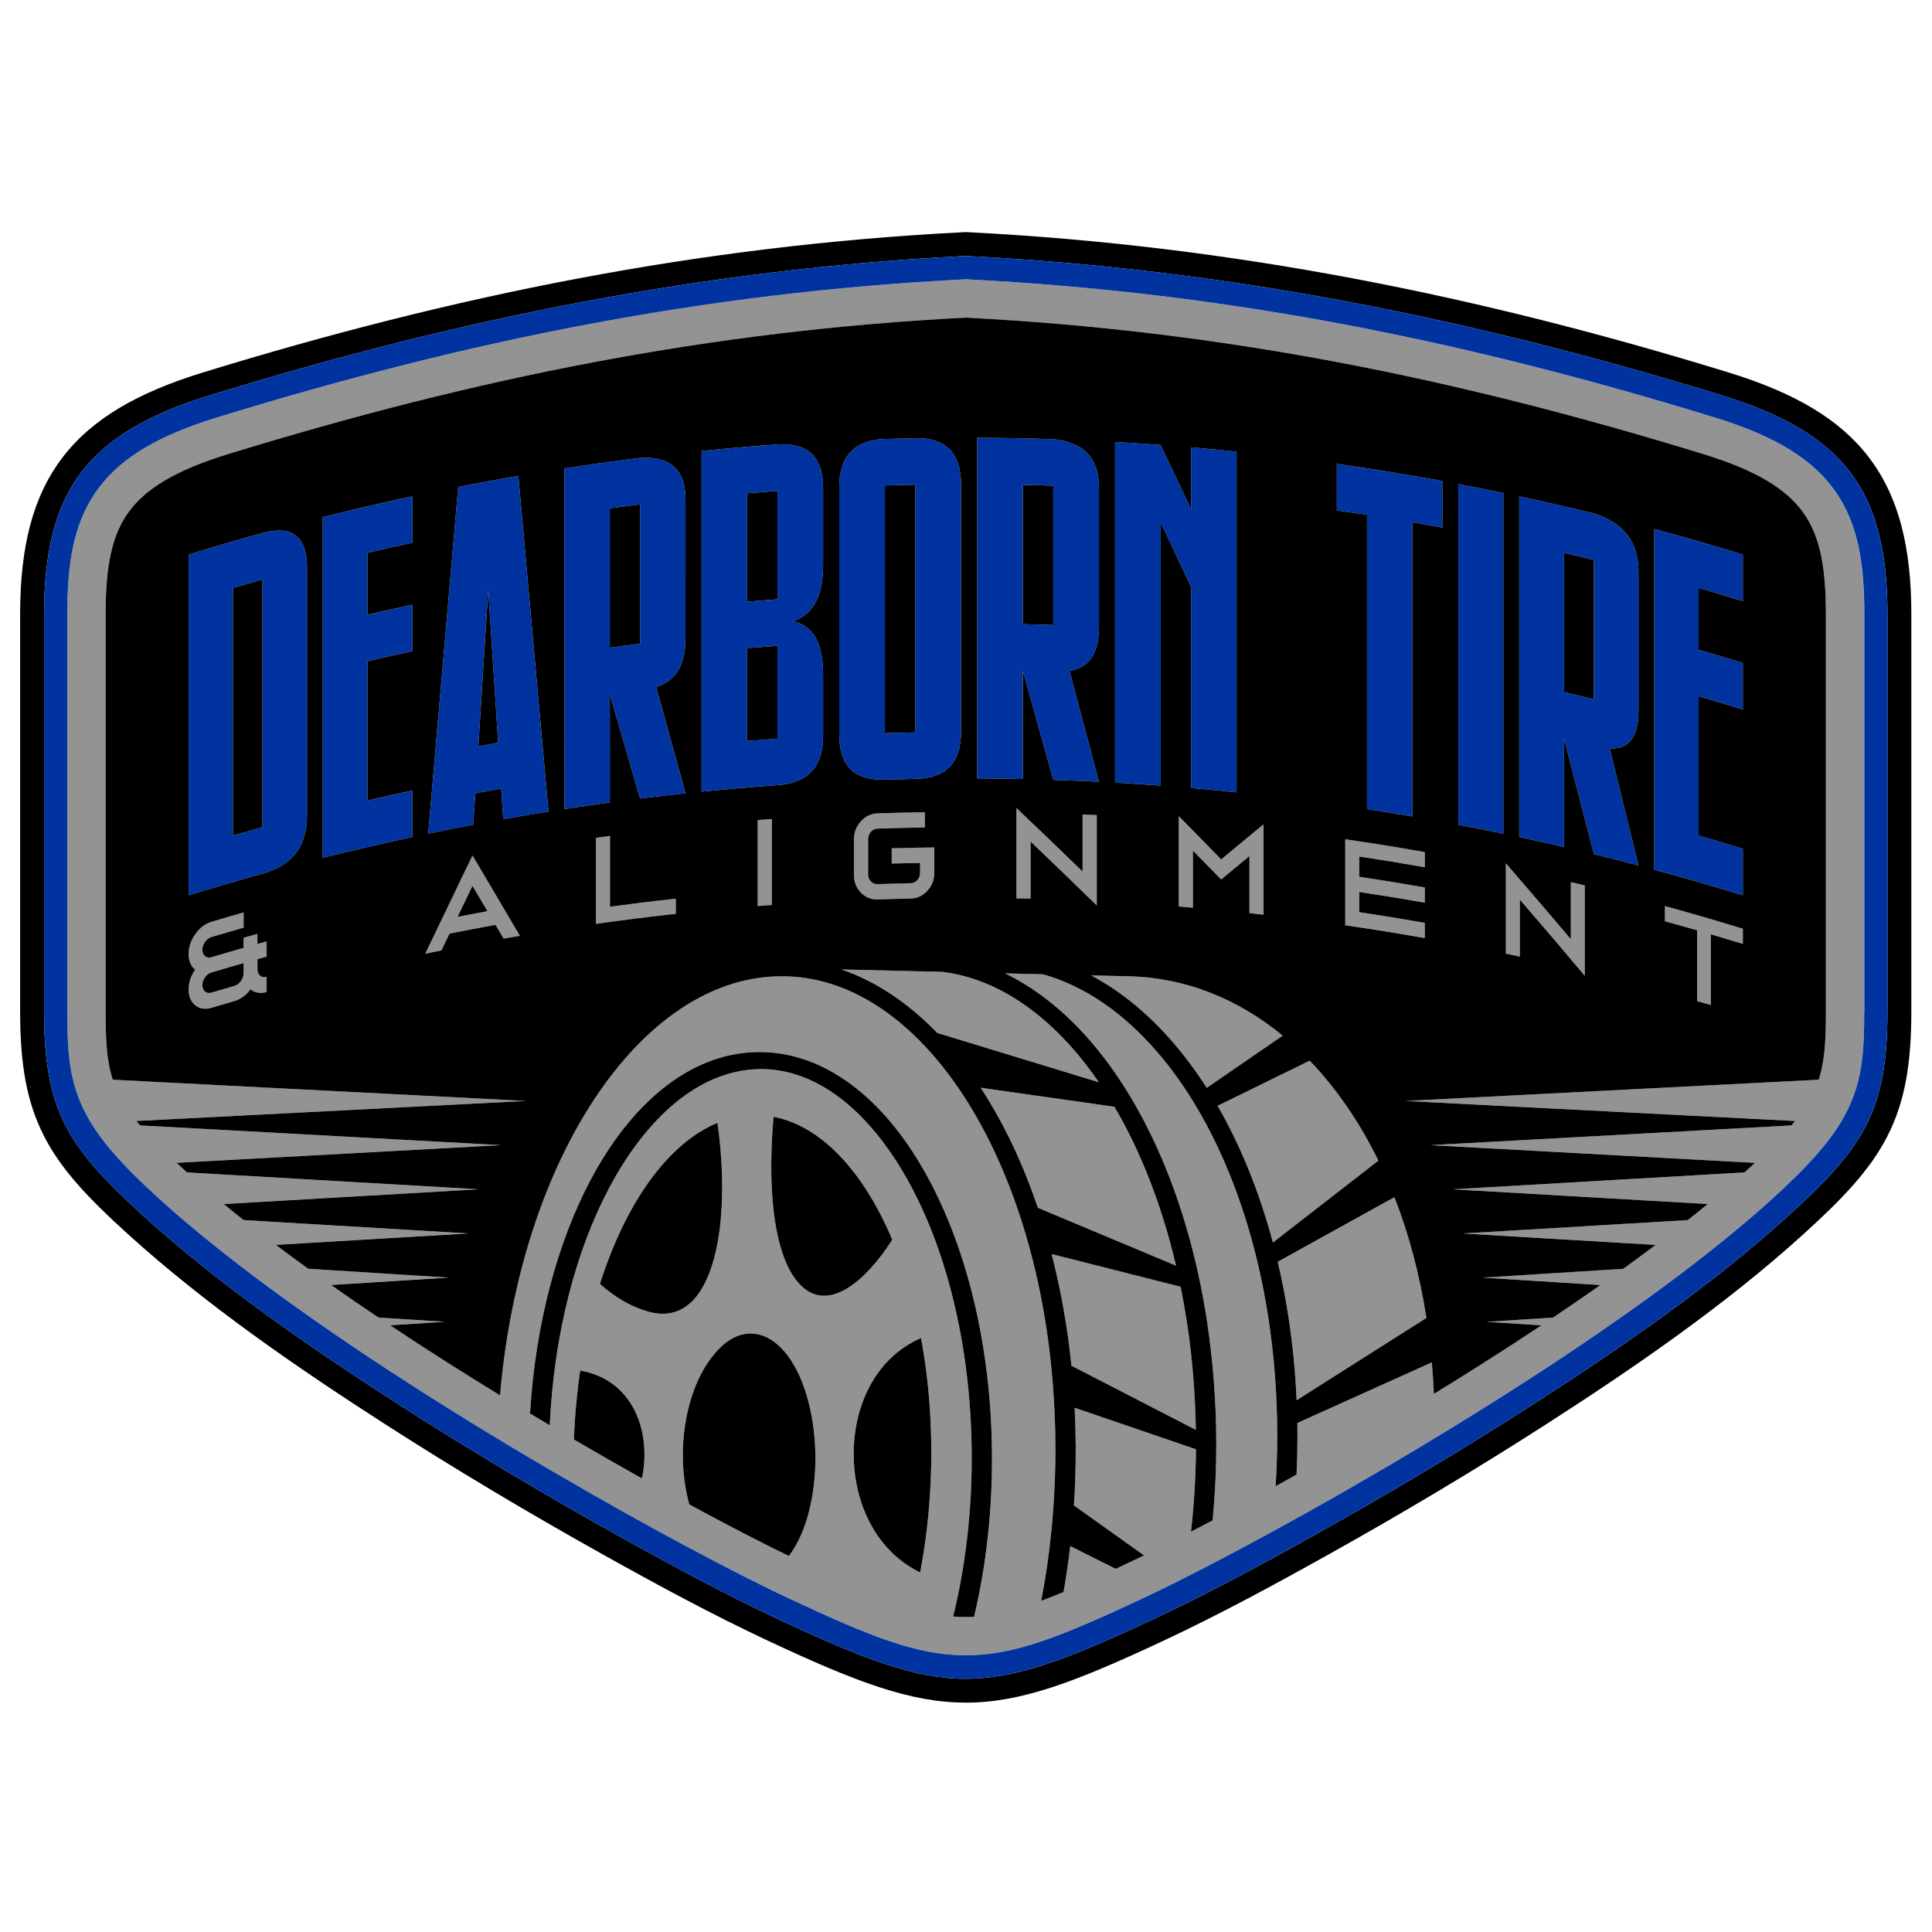<?xml version="1.0" encoding="UTF-8" standalone="no"?>
<svg
   xmlns:dc="http://purl.org/dc/elements/1.1/"
   xmlns:cc="http://creativecommons.org/ns#"
   xmlns:rdf="http://www.w3.org/1999/02/22-rdf-syntax-ns#"
   xmlns:svg="http://www.w3.org/2000/svg"
   xmlns="http://www.w3.org/2000/svg"
   version="1.1"
   id="svg2"
   xml:space="preserve"
   width="1152"
   height="1152"
   viewBox="0 0 1152 1152"><defs
     id="defs6"><clipPath
       clipPathUnits="userSpaceOnUse"
       id="clipPath18"><path
         d="M 0,864 H 864 V 0 H 0 Z"
         id="path16" /></clipPath></defs><g
     id="g10"
     transform="matrix(1.333,0,0,-1.333,0,1152)"><g
       id="g12"><g
         id="g14"
         clip-path="url(#clipPath18)"><g
           id="g20"
           transform="translate(117.41,494.17)"><path
             d="m 0,0 c -1.149,-0.317 -2.296,-0.64 -3.444,-0.961 -2.116,-0.592 -4.233,-1.191 -6.35,-1.795 -1.146,-0.328 -2.292,-0.651 -3.436,-0.984 v 0.013 c -0.003,-0.001 -0.007,-0.002 -0.01,-0.003 v 110.82 c 4.4,1.28 8.81,2.52 13.23,3.74 v -0.013 c 0.003,0.001 0.007,0.002 0.01,0.003 z M -33.02,121.97 V -30.407 c 4.533,1.392 9.074,2.751 13.62,4.089 4.625,1.362 9.255,2.695 13.892,3.998 1.832,0.515 3.664,1.033 5.498,1.54 13.25,3.65 19.91,12.22 19.91,26.09 v 110.82 c 0,12.971 -5.85,18.414 -17.493,16.05 C 1.63,132.021 0.828,131.828 0,131.6 c -11.04,-3.05 -22.05,-6.26 -33.02,-9.63"
             style="fill:#0033a0;fill-opacity:1;fill-rule:nonzero;stroke:none"
             id="path22" /></g><g
           id="g24"
           transform="translate(184.43,510.58)"><path
             d="m 0,0 c -6.7,-1.44 -13.38,-2.93 -20.06,-4.48 v 0.01 62.33 0.01 c 6.68,1.55 13.36,3.04 20.06,4.48 v 20.77 c -6.7,-1.44 -13.38,-2.93 -20.06,-4.48 v 0.01 27.7 0.01 c 6.68,1.55 13.36,3.04 20.06,4.48 v 20.76 c -13.4,-2.87 -26.75,-5.97 -40.06,-9.31 V -30.08 c 13.31,3.34 26.66,6.44 40.06,9.31 z"
             style="fill:#0033a0;fill-opacity:1;fill-rule:nonzero;stroke:none"
             id="path26" /></g><g
           id="g28"
           transform="translate(218.4,600.46)"><path
             d="M 0,0 C 1.48,-22.82 2.96,-45.64 4.44,-68.46 1.48,-68.99 -1.48,-69.53 -4.44,-70.09 -2.96,-46.72 -1.48,-23.36 0,0 m -26.86,-109.15 c 6.7,1.39 13.41,2.73 20.13,4 0.31,4.68 0.63,9.35 0.94,14.03 3.86,0.73 7.71,1.44 11.57,2.13 v 0 c 0.31,-4.56 0.63,-9.12 0.94,-13.69 0.041,0.007 0.082,0.014 0.123,0.021 6.689,1.192 13.388,2.316 20.087,3.389 C 22.43,-49.201 17.94,0.849 13.45,50.878 11.964,50.623 10.479,50.347 8.993,50.087 1.51,48.768 -5.972,47.4 -13.44,45.94 -17.92,-5.73 -22.39,-57.43 -26.86,-109.15"
             style="fill:#0033a0;fill-opacity:1;fill-rule:nonzero;stroke:none"
             id="path30" /></g><g
           id="g32"
           transform="translate(272.77,636.85)"><path
             d="M 0,0 C 4.5,0.61 9.02,1.2 13.53,1.76 V 1.759 c 0.003,0 0.007,0.001 0.01,0.001 V -60.58 C 9.03,-61.14 4.51,-61.73 0.01,-62.34 v 0.001 c -0.003,0 -0.007,-0.001 -0.01,-0.001 z m -20.26,-134.529 c 6.747,1.04 13.503,2.019 20.26,2.929 v 48.48 c 0.003,-0.011 0.007,-0.023 0.01,-0.035 v 0.035 c 4.5,-15.54 9.02,-31.119 13.53,-46.719 1.096,0.136 2.193,0.261 3.29,0.394 4.621,0.562 9.245,1.097 13.871,1.603 1.053,0.116 2.106,0.239 3.159,0.352 -4.39,15.88 -8.77,31.73 -13.15,47.56 8.76,2.69 13.15,9.87 13.15,21.7 V 4.11 C 33.869,16.296 27.904,22.568 16.004,22.614 15.212,22.617 14.394,22.592 13.55,22.54 11.885,22.333 10.221,22.116 8.557,21.903 -0.222,20.774 -8.995,19.546 -17.761,18.225 -18.594,18.099 -19.427,17.978 -20.26,17.85 Z"
             style="fill:#0033a0;fill-opacity:1;fill-rule:nonzero;stroke:none"
             id="path34" /></g><g
           id="g36"
           transform="translate(334.2,574.31)"><path
             d="M 0,0 C 4.53,0.38 9.06,0.73 13.59,1.05 V -40.51 C 9.06,-40.83 4.53,-41.18 0,-41.56 Z m 0,20.78 v 48.47 0.01 c 4.53,0.38 9.06,0.73 13.59,1.05 V 70.3 21.83 21.82 C 9.06,21.5 4.53,21.15 0,20.77 Z m 33.99,-60.01 v 27.7 c 0,4.232 -0.428,7.902 -1.274,11.021 -0.02,0.071 -0.034,0.149 -0.054,0.219 -0.115,0.413 -0.25,0.799 -0.38,1.191 -0.07,0.211 -0.131,0.434 -0.205,0.639 -0.095,0.263 -0.207,0.504 -0.31,0.758 -0.126,0.311 -0.244,0.633 -0.381,0.93 -0.083,0.18 -0.179,0.341 -0.266,0.516 -0.173,0.348 -0.342,0.702 -0.531,1.03 -0.11,0.19 -0.234,0.359 -0.348,0.541 -0.183,0.291 -0.359,0.59 -0.555,0.863 -2.231,3.112 -5.329,5.07 -9.296,5.862 0.006,0.002 0.011,0.004 0.016,0.006 -0.005,0.001 -0.01,0.003 -0.016,0.004 9.07,2.81 13.6,11.06 13.6,24.92 v 34.61 c 0,13.84 -6.81,20.46 -20.4,19.5 C 2.26,90.27 -9.06,89.3 -20.37,88.16 V -64.21 c 11.31,1.14 22.63,2.11 33.96,2.92 13.6,0.96 20.4,8.19 20.4,22.06"
             style="fill:#0033a0;fill-opacity:1;fill-rule:nonzero;stroke:none"
             id="path38" /></g><g
           id="g40"
           transform="translate(395.83,647.07)"><path
             d="m 0,0 c 4.54,0.14 9.08,0.25 13.62,0.34 v -110.82 c -4.54,-0.09 -9.08,-0.2 -13.62,-0.34 z m -20.42,-111.62 c 0,-0.433 0.027,-0.838 0.04,-1.257 0.412,-12.993 7.195,-19.14 20.38,-18.723 4.54,0.14 9.08,0.25 13.62,0.34 13.62,0.25 20.43,7.13 20.43,20.99 V 0.55 c 0,13.84 -6.81,20.81 -20.43,20.57 C 9.08,21.03 4.54,20.92 0,20.78 -12.759,20.377 -19.542,13.927 -20.34,1.718 -20.393,0.904 -20.42,0.065 -20.42,-0.8 Z"
             style="fill:#0033a0;fill-opacity:1;fill-rule:nonzero;stroke:none"
             id="path42" /></g><g
           id="g44"
           transform="translate(457.53,647.34)"><path
             d="m 0,0 c 0.003,0 0.007,0 0.01,0 v 0.01 c 4.54,-0.1 9.08,-0.22 13.62,-0.37 V -62.7 c -0.003,0 -0.007,0 -0.01,0 v -0.01 C 9.08,-62.56 4.54,-62.44 0,-62.34 Z m 0.01,-131.59 v 48.48 c 0,0 0,0 0,0 v 0 c 4.54,-16.26 9.08,-32.55 13.62,-48.86 0.002,0 0.004,0 0.006,0 6.808,-0.22 13.616,-0.51 20.414,-0.85 -4.4,16.57 -8.8,33.11 -13.2,49.63 8.8,1.31 13.2,7.81 13.2,19.63 v 62.34 c 0,13.01 -6.81,20.33 -20.42,21.63 -5.675,0.19 -11.35,0.337 -17.025,0.444 -5.675,0.106 -11.35,0.171 -17.025,0.196 v -152.38 c 6.81,-0.03 13.62,-0.12 20.43,-0.26"
             style="fill:#0033a0;fill-opacity:1;fill-rule:nonzero;stroke:none"
             id="path46" /></g><g
           id="g48"
           transform="translate(519.19,630.55)"><path
             d="m 0,0 v 0 c 4.53,-9.57 9.06,-19.17 13.59,-28.79 v -90.04 c 6.79,-0.58 13.58,-1.22 20.36,-1.92 V 31.63 c -6.78,0.7 -13.57,1.34 -20.36,1.92 V 5.84 C 9.06,15.46 4.53,25.06 0,34.63 c -6.8,0.5 -13.6,0.95 -20.4,1.33 v -152.38 c 6.8,-0.38 13.6,-0.83 20.4,-1.33 z"
             style="fill:#0033a0;fill-opacity:1;fill-rule:nonzero;stroke:none"
             id="path50" /></g><g
           id="g52"
           transform="translate(608.564,634.355)"><path
             d="m 0,0 c 0.978,-0.148 1.958,-0.285 2.935,-0.435 v -0.01 -131.59 c 6.75,-1.04 13.49,-2.14 20.23,-3.29 v 131.59 0.01 c 4.491,-0.77 8.981,-1.57 13.46,-2.39 v 20.77 c -15.69,2.88 -31.43,5.43 -47.2,7.67 V 1.565 C -9.594,1.426 -8.616,1.272 -7.636,1.13 -5.089,0.763 -2.544,0.386 0,0"
             style="fill:#0033a0;fill-opacity:1;fill-rule:nonzero;stroke:none"
             id="path54" /></g><g
           id="g56"
           transform="translate(672.46,643.69)"><path
             d="m 0,0 c -6.7,1.39 -13.41,2.73 -20.13,4 v -152.38 c 6.72,-1.27 13.43,-2.61 20.13,-4 z"
             style="fill:#0033a0;fill-opacity:1;fill-rule:nonzero;stroke:none"
             id="path58" /></g><g
           id="g60"
           transform="translate(699.63,616.93)"><path
             d="m 0,0 v 0 c 0.002,0 0.003,-0.001 0.005,-0.001 4.447,-1.029 8.893,-2.099 13.33,-3.178 0.002,0 0.003,-0.001 0.005,-0.001 v -62.34 0 C 8.9,-64.43 4.45,-63.37 0,-62.34 Z m 0,-83.12 c 4.45,-17.2 8.9,-34.42 13.34,-51.67 6.66,-1.63 13.31,-3.32 19.95,-5.07 -4.29,17.48 -8.59,34.93 -12.9,52.36 3.766,-0.219 6.705,0.726 8.82,2.847 2.72,2.731 4.08,7.41 4.08,14.063 v 62.34 c 0,13.01 -6.63,21.74 -19.95,25.85 -11.11,2.72 -22.24,5.27 -33.4,7.66 v -152.38 c 6.7,-1.43 13.38,-2.93 20.06,-4.48 z"
             style="fill:#0033a0;fill-opacity:1;fill-rule:nonzero;stroke:none"
             id="path62" /></g><g
           id="g64"
           transform="translate(779.61,484.53)"><path
             d="m 0,0 c -6.58,2.03 -13.17,3.99 -19.78,5.9 v 0.01 62.33 0.01 c 6.61,-1.91 13.2,-3.87 19.78,-5.9 v 20.77 c -6.58,2.03 -13.17,3.99 -19.78,5.9 v 0.01 27.7 0.01 c 6.61,-1.91 13.2,-3.87 19.78,-5.9 v 20.76 c -13.16,4.05 -26.38,7.86 -39.64,11.44 V -9.33 c 13.26,-3.58 26.48,-7.39 39.64,-11.44 z"
             style="fill:#0033a0;fill-opacity:1;fill-rule:nonzero;stroke:none"
             id="path66" /></g><g
           id="g68"
           transform="translate(108.97,433.42)"><path
             d="m 0,0 v -4.51 -0.01 c 0,-1.25 -0.4,-2.43 -1.2,-3.54 -0.8,-1.11 -1.76,-1.83 -2.9,-2.16 -3.42,-0.98 -6.84,-1.98 -10.25,-3 -1.14,-0.33 -2.1,-0.18 -2.9,0.46 -0.8,0.64 -1.2,1.59 -1.2,2.84 0,0.002 0,0.003 0,0.005 0,0.002 0,0.003 0,0.005 0,1.25 0.4,2.44 1.2,3.56 0.8,1.12 1.76,1.85 2.9,2.19 1.675,0.497 3.352,0.974 5.028,1.464 1.427,0.419 2.855,0.836 4.284,1.248 1.68,0.487 3.356,0.987 5.038,1.468 z m 6.15,8.51 v 4.52 C 4.107,12.462 2.053,11.884 0.01,11.306 V 6.8 C 0.003,6.798 -0.003,6.796 -0.01,6.794 V 6.78 C -4.8,5.41 -9.58,4.02 -14.36,2.6 c -1.14,-0.33 -2.1,-0.18 -2.9,0.46 -0.8,0.64 -1.2,1.59 -1.2,2.84 0,1.25 0.4,2.44 1.2,3.56 0.202,0.283 0.416,0.541 0.64,0.774 0.663,0.7 1.42,1.18 2.28,1.436 1.189,0.353 2.381,0.69 3.57,1.04 2.385,0.704 4.771,1.399 7.16,2.085 1.2,0.347 2.398,0.705 3.6,1.049 v 6.776 c -4.79,-1.37 -9.57,-2.76 -14.35,-4.18 -2.114,-0.63 -3.997,-1.815 -5.65,-3.557 -0.545,-0.578 -1.066,-1.215 -1.56,-1.913 -2,-2.82 -2.99,-5.79 -2.99,-8.91 0,-3.09 0.97,-5.43 2.92,-7.02 -1.95,-2.78 -2.92,-5.72 -2.92,-8.81 0,-3.12 1,-5.48 2.99,-7.08 2,-1.6 4.41,-1.98 7.23,-1.13 3.41,1.02 6.83,2.02 10.25,3 1.748,0.506 3.34,1.378 4.774,2.624 0.855,0.746 1.653,1.625 2.396,2.636 10e-4,-10e-4 0.002,-10e-4 0.003,-0.002 0.005,0.008 0.011,0.014 0.017,0.022 1.985,-1.596 4.369,-2.007 7.18,-1.245 v 6.775 c -1.14,-0.31 -2.11,-0.14 -2.91,0.52 -0.8,0.66 -1.2,1.62 -1.2,2.87 V 1.74 C 6.177,1.742 6.183,1.744 6.19,1.745 V 1.76 c 1.363,0.378 2.727,0.756 4.09,1.134 0,2.256 0,4.511 -0.02,6.756 z"
             style="fill:#939393;fill-opacity:1;fill-rule:nonzero;stroke:none"
             id="path70" /></g><g
           id="g72"
           transform="translate(218.05,456.64)"><path
             d="M 0,0 C -0.002,0 -0.004,-0.001 -0.005,-0.001 -0.004,-0.004 -0.002,-0.007 0,-0.01 -4.46,-0.83 -8.93,-1.68 -13.39,-2.55 -11.16,2.08 -8.93,6.7 -6.7,11.32 -4.47,7.55 -2.23,3.78 0,0 m -27.802,-19.034 c 2.4,0.498 4.791,0.996 7.192,1.484 1.2,2.5 2.4,5.01 3.6,7.51 6.86,1.37 13.73,2.67 20.61,3.92 0.002,-0.004 0.005,-0.008 0.007,-0.012 0.005,0 0.009,10e-4 0.013,0.002 1.198,-2.046 2.395,-4.082 3.603,-6.128 2.416,0.43 4.831,0.849 7.237,1.268 C 8.6,-1.02 2.74,8.91 -3.11,18.8 -4.286,20.812 -5.481,22.844 -6.686,24.867 -7.884,22.381 -9.092,19.886 -10.29,17.4 -16.138,5.305 -21.975,-6.84 -27.802,-19.034"
             style="fill:#939393;fill-opacity:1;fill-rule:nonzero;stroke:none"
             id="path74" /></g><g
           id="g76"
           transform="translate(272.87,458.61)"><path
             d="M 0,0 V 31.66 C -2.1,31.38 -4.2,31.09 -6.3,30.79 V -7.65 c 11.89,1.68 23.8,3.18 35.73,4.5 V 3.62 C 19.61,2.54 9.8,1.33 0,0"
             style="fill:#939393;fill-opacity:1;fill-rule:nonzero;stroke:none"
             id="path78" /></g><g
           id="g80"
           transform="translate(338.93,458.92)"><path
             d="M 0,0 C 2.11,0.17 4.22,0.33 6.33,0.48 V 38.93 C 4.22,38.78 2.11,38.62 0,38.45 Z"
             style="fill:#939393;fill-opacity:1;fill-rule:nonzero;stroke:none"
             id="path82" /></g><g
           id="g84"
           transform="translate(385.08,496.77)"><path
             d="m 0,0 c -2.07,-2.29 -3.1,-5 -3.1,-8.12 v -15.83 c 0,-1.94 0.403,-3.686 1.203,-5.242 0.484,-0.935 1.112,-1.801 1.887,-2.598 2.06,-2.13 4.55,-3.14 7.47,-3.04 4.93,0.16 9.86,0.3 14.8,0.4 2.92,0.06 5.41,1.21 7.47,3.45 2.06,2.24 3.1,4.91 3.1,8.04 v 11.28 c -6.347,-0.08 -12.683,-0.2 -19.02,-0.38 v -6.76 c 4.227,0.12 8.453,0.21 12.67,0.29 v -0.03 c 0.003,0 0.007,0 0.01,0 v -4.52 c 0,-1.25 -0.42,-2.32 -1.24,-3.22 -0.82,-0.9 -1.82,-1.36 -2.99,-1.38 -4.94,-0.1 -9.87,-0.24 -14.8,-0.4 -1.17,-0.04 -2.17,0.37 -2.99,1.22 -0.489,0.501 -0.814,1.083 -1.012,1.72 -0.147,0.456 -0.238,0.94 -0.238,1.47 v 15.83 c 0.01,1.22 0.42,2.3 1.25,3.22 0.82,0.91 1.82,1.39 2.99,1.43 7.05,0.24 14.09,0.41 21.14,0.52 V 4.11 C 21.553,4 14.517,3.83 7.47,3.59 4.55,3.49 2.06,2.29 0,0"
             style="fill:#939393;fill-opacity:1;fill-rule:nonzero;stroke:none"
             id="path86" /></g><g
           id="g88"
           transform="translate(490.59,459.2)"><path
             d="m 0,0 v 40.38 c -2.107,0.1 -4.223,0.2 -6.33,0.3 V 15.15 c -0.003,0.004 -0.007,0.007 -0.01,0.01 v -0.02 c -9.857,9.597 -19.713,19.064 -29.58,28.411 V 3.17 c 2.107,-0.04 4.223,-0.09 6.33,-0.139 V 28.56 c 0.003,-0.003 0.007,-0.006 0.01,-0.009 V 28.57 C -19.723,19.163 -9.867,9.647 0,0"
             style="fill:#939393;fill-opacity:1;fill-rule:nonzero;stroke:none"
             id="path90" /></g><g
           id="g92"
           transform="translate(546.25,479.78)"><path
             d="m 0,0 c -6.317,6.497 -12.633,12.943 -18.96,19.34 v -40.38 c 2.107,-0.17 4.213,-0.349 6.32,-0.529 V 3.96 c 0.003,-0.003 0.007,-0.007 0.01,-0.01 v 0.02 c 4.22,-4.29 8.43,-8.61 12.65,-12.94 0.822,0.687 1.646,1.363 2.468,2.048 3.389,2.823 6.776,5.643 10.152,8.432 V 1.503 c 0.007,0.006 0.013,0.011 0.02,0.017 v -25.54 c 2.087,-0.23 4.193,-0.459 6.29,-0.699 V 15.67 C 12.64,10.5 6.32,5.27 0,0"
             style="fill:#939393;fill-opacity:1;fill-rule:nonzero;stroke:none"
             id="path94" /></g><g
           id="g96"
           transform="translate(608.03,481.09)"><path
             d="M 0,0 C 9.78,-1.47 19.55,-3.07 29.31,-4.79 V 1.96 C 17.47,4.05 5.6,5.96 -6.29,7.68 v -38.43 c 11.89,-1.72 23.76,-3.63 35.6,-5.72 v 6.77 C 19.55,-27.98 9.78,-26.38 0,-24.91 v 0.02 0 9.05 c 9.78,-1.47 19.55,-3.07 29.31,-4.79 v 6.77 C 19.55,-12.14 9.78,-10.54 0,-9.07 v 0.02 0 z"
             style="fill:#939393;fill-opacity:1;fill-rule:nonzero;stroke:none"
             id="path98" /></g><g
           id="g100"
           transform="translate(679.83,436.312)"><path
             d="m 0,0 v 25.538 l 0.01,-0.012 v 0.012 C 9.707,14.302 19.383,2.946 29.04,-8.54 v 40.388 c -2.067,0.499 -4.133,0.988 -6.2,1.477 V 7.788 C 22.837,7.792 22.833,7.796 22.83,7.8 V 7.788 C 13.163,19.214 3.477,30.53 -6.23,41.706 V 1.318 C -4.153,0.889 -2.077,0.449 0,0"
             style="fill:#939393;fill-opacity:1;fill-rule:nonzero;stroke:none"
             id="path102" /></g><g
           id="g104"
           transform="translate(744.75,458.92)"><path
             d="m 0,0 c 0,-2.27 0,-4.53 0,-6.79 0.011,-0.003 0.021,-0.006 0.032,-0.009 4.778,-1.304 9.547,-2.648 14.315,-4.022 0.011,-0.003 0.022,-0.006 0.033,-0.009 v -31.66 c 2.05,-0.59 4.1,-1.19 6.15,-1.79 v 31.66 0 c 0.039,-0.011 0.077,-0.023 0.116,-0.034 4.712,-1.388 9.405,-2.795 14.099,-4.241 0.038,-0.012 0.076,-0.023 0.115,-0.035 0,2.26 0,4.52 0,6.79 C 23.28,-6.58 11.66,-3.2 0,0"
             style="fill:#939393;fill-opacity:1;fill-rule:nonzero;stroke:none"
             id="path106" /></g><g
           id="g108"
           transform="translate(623.742,328.685)"><path
             d="m 0,0 -52.182,-28.875 c 1.94,-8.22 3.58,-16.69 4.9,-25.37 1.79,-11.778 2.99,-23.996 3.55,-36.564 l 58.04,36.804 C 11.289,-34.507 6.419,-16.409 0,0"
             style="fill:#939393;fill-opacity:1;fill-rule:nonzero;stroke:none"
             id="path110" /></g><g
           id="g112"
           transform="translate(544.664,369.572)"><path
             d="m 0,0 c 10.248,-17.808 18.656,-38.445 24.726,-61.152 l 47.176,36.627 C 63.403,-7.178 53.024,7.859 41.186,20.168 Z"
             style="fill:#939393;fill-opacity:1;fill-rule:nonzero;stroke:none"
             id="path114" /></g><g
           id="g116"
           transform="translate(505.11,427.5)"><path
             d="M 0,0 -17.039,0.41 C -0.72,-8.22 14.16,-21.6 26.98,-38.75 c 2.646,-3.545 5.213,-7.259 7.689,-11.124 L 68.64,-26.53 C 48.52,-10 25.08,-0.6 0,0"
             style="fill:#939393;fill-opacity:1;fill-rule:nonzero;stroke:none"
             id="path118" /></g><g
           id="g120"
           transform="translate(421.56,429.49)"><path
             d="m 0,0 -45.18,1.08 c 15.464,-5.298 29.892,-14.997 42.79,-28.309 0.03,-0.031 0.06,-0.06 0.09,-0.091 l 72.28,-22.06 c -0.91,1.32 -1.83,2.63 -2.76,3.91 -2.347,3.229 -4.764,6.311 -7.246,9.24 C 42.604,-15.728 22.068,-2.765 0,0"
             style="fill:#939393;fill-opacity:1;fill-rule:nonzero;stroke:none"
             id="path122" /></g><g
           id="g124"
           transform="translate(438.687,377.639)"><path
             d="M 0,0 C 10.107,-15.448 18.755,-33.554 25.563,-53.679 L 87.36,-79.568 c -6.32,26.916 -15.749,51.022 -27.537,71.059 z"
             style="fill:#939393;fill-opacity:1;fill-rule:nonzero;stroke:none"
             id="path126" /></g><g
           id="g128"
           transform="translate(477.097,270.469)"><path
             d="m 0,0 c 0.001,-0.006 0.002,-0.012 0.003,-0.019 0.43,-2.815 0.825,-5.652 1.188,-8.512 0.362,-2.86 0.692,-5.743 0.992,-8.648 l 55.64,-28.67 c -0.029,1.766 -0.076,3.521 -0.129,5.274 -0.379,12.57 -1.376,24.808 -2.952,36.616 -0.015,0.108 -0.027,0.219 -0.041,0.327 -10e-4,0.008 -0.003,0.016 -0.004,0.024 -0.259,1.928 -0.534,3.845 -0.824,5.749 h -0.02 v 0 0 c -0.83,5.43 -1.78,10.77 -2.84,16.02 l -57.7,14.63 C -3.968,22.277 -1.72,11.313 0,0"
             style="fill:#939393;fill-opacity:1;fill-rule:nonzero;stroke:none"
             id="path130" /></g><g
           id="g132"
           transform="translate(844.29,411.74)"><path
             d="m 0,0 c 0,-22.46 -2.75,-37.77 -9.61,-51.08 -6.94,-13.47 -18.25,-25.35 -35.25,-40.75 -16.91,-15.32 -35.43,-29.93 -54.6,-43.84 -19.18,-13.92 -38.9,-27.07 -58.24,-39.51 -16.04,-10.32 -32.16,-20.31 -48.34,-29.98 -16.29,-9.74 -32.72,-19.22 -49.25,-28.45 -11.9,-6.65 -24.03,-13.32 -36.46,-19.87 -12.35,-6.51 -24.73,-12.76 -37.01,-18.51 -37.68,-17.64 -60.8,-26.46 -83.52,-26.46 v -0.02 c -22.68,0 -45.81,8.83 -83.52,26.48 -12.28,5.75 -24.66,12 -37.01,18.51 -12.43,6.55 -24.56,13.23 -36.46,19.87 -16.52,9.23 -32.96,18.71 -49.25,28.45 -16.18,9.68 -32.31,19.66 -48.34,29.98 -19.34,12.44 -39.06,25.59 -58.24,39.51 -19.16,13.91 -37.69,28.52 -54.6,43.84 -4.253,3.853 -8.15,7.485 -11.711,10.977 -10.68,10.471 -18.344,19.68 -23.549,29.783 -6.86,13.31 -9.61,28.62 -9.61,51.08 v 177.68 c 0,27.94 5.06,48.34 16.73,63.63 11.71,15.35 30.32,25.98 57.38,34.31 55.71,17.14 110.9,31.24 166.73,41.78 55.8,10.54 112.24,17.54 170.47,20.51 l 0.96,0.05 0.93,-0.048 0.05,-0.002 c 9.868,-0.503 19.68,-1.132 29.451,-1.864 43.957,-3.294 86.99,-8.872 129.603,-16.544 3.808,-0.686 7.614,-1.384 11.416,-2.102 55.83,-10.54 111.02,-24.64 166.73,-41.78 27.06,-8.33 45.68,-18.96 57.39,-34.31 C -5.06,226.03 0,205.63 0,177.69 Z m -8.26,247.82 c -13.14,17.26 -33.48,29.02 -62.72,38.02 -56.1,17.26 -111.67,31.45 -167.9,42.07 -56.25,10.62 -113.16,17.68 -171.9,20.67 l -1.51,0.08 -1.51,-0.08 c -58.74,-2.99 -115.65,-10.05 -171.9,-20.67 -56.23,-10.62 -111.8,-24.81 -167.9,-42.07 -29.24,-9 -49.58,-20.76 -62.75,-38.03 -13.2,-17.33 -18.94,-39.79 -18.94,-70.12 V 0.01 c 0,-24.22 3.1,-40.98 10.82,-55.98 7.64,-14.83 19.65,-27.51 37.59,-43.77 17.38,-15.74 36.17,-30.57 55.48,-44.59 19.29,-14 39.2,-27.27 58.74,-39.85 15.92,-10.24 32.15,-20.29 48.63,-30.14 16.37,-9.78 32.9,-19.32 49.55,-28.62 12.18,-6.8 24.46,-13.55 36.67,-19.99 12.28,-6.48 24.78,-12.78 37.47,-18.72 39.14,-18.32 63.37,-27.48 88.04,-27.48 v -0.02 c 24.64,0 48.87,9.17 88.04,27.51 12.7,5.94 25.19,12.25 37.47,18.72 12.21,6.44 24.5,13.19 36.67,19.99 16.65,9.3 33.18,18.83 49.54,28.62 16.48,9.85 32.71,19.9 48.63,30.14 19.54,12.57 39.45,25.84 58.74,39.85 19.31,14.02 38.11,28.85 55.48,44.59 17.94,16.25 29.95,28.93 37.59,43.77 7.72,15 10.82,31.76 10.82,55.98 v 177.67 c 0,30.34 -5.74,52.8 -18.94,70.13"
             style="fill:#000000;fill-opacity:1;fill-rule:nonzero;stroke:none"
             id="path134" /></g><g
           id="g136"
           transform="translate(47.24,411.75)"><path
             d="m 0,0 v 0 177.67 0.01 c 0,0.722 0.009,1.424 0.015,2.132 0.005,0.486 0.004,0.982 0.011,1.462 0.007,0.433 0.021,0.85 0.03,1.278 0.26,12.414 1.591,22.709 4.985,31.252 1.275,3.215 2.841,6.183 4.749,8.926 7.7,11.06 21.48,19.39 44.89,26.59 55.68,17.13 109.67,30.95 164.07,41.22 54.22,10.23 108.86,16.93 166.01,19.86 57.15,-2.93 111.79,-9.63 166.01,-19.86 54.4,-10.26 108.38,-24.08 164.07,-41.22 23.4,-7.21 37.19,-15.53 44.9,-26.6 7.64,-10.98 9.79,-25.54 9.79,-45.05 V -0.01 c 0,-12.68 -0.45,-22.06 -3.21,-30.51 L 581.542,-40.015 755.74,-48.97 c -0.002,-0.003 -0.005,-0.006 -0.008,-0.009 l 0.018,-10e-4 c -0.52,-0.65 -1.07,-1.31 -1.63,-1.98 L 592.797,-59.775 737.79,-67.69 c -0.003,-0.003 -0.007,-0.006 -0.01,-0.009 l 0.02,-0.001 c -1.31,-1.22 -2.66,-2.47 -4.08,-3.75 -0.2,-0.18 -0.41,-0.36 -0.61,-0.54 L 602.781,-79.525 716.66,-86.11 c -0.004,-0.003 -0.007,-0.006 -0.011,-0.009 l 0.021,-0.001 c -2.9,-2.38 -5.87,-4.78 -8.91,-7.19 l -100.292,-5.971 85.912,-5.109 c -0.008,-0.006 -0.016,-0.012 -0.023,-0.017 l 0.043,-0.003 c -4.73,-3.56 -9.58,-7.13 -14.53,-10.7 l -62.541,-3.931 52.361,-3.289 c -0.008,-0.006 -0.017,-0.011 -0.025,-0.017 l 0.045,-0.003 c -6.94,-4.88 -14.04,-9.75 -21.24,-14.58 l -29.503,-1.871 24.333,-1.549 c -0.009,-0.006 -0.018,-0.011 -0.026,-0.017 l 0.046,-0.003 c -8.75,-5.82 -17.63,-11.58 -26.55,-17.23 -7.21,-4.57 -14.43,-9.07 -21.62,-13.48 0,0.011 -10e-4,0.021 -0.002,0.032 -0.006,-0.004 -0.012,-0.008 -0.018,-0.012 -0.2,4.691 -0.499,9.391 -0.908,14.082 L 533.1,-184.06 c 0.04,-2.2 0.05,-4.42 0.05,-6.64 -0.01,-5.52 -0.15,-11 -0.4,-16.43 -3.18,-1.78 -6.31,-3.53 -9.39,-5.24 10e-4,0.011 10e-4,0.022 0.002,0.032 -0.007,-0.004 -0.015,-0.008 -0.022,-0.012 0.47,7.34 0.72,14.78 0.73,22.3 0.03,18.05 -1.31,35.6 -3.87,52.38 -6.77,44.53 -22.07,83.11 -42.91,110.99 -2.342,3.133 -4.759,6.113 -7.234,8.965 -14.898,17.16 -32.125,29.135 -50.726,34.355 l -16.93,0.41 c 10.875,-5.275 21.141,-12.779 30.614,-22.206 5.695,-5.665 11.104,-12.025 16.186,-19.014 21.05,-28.94 36.57,-68.8 43.54,-114.63 h -0.02 c 2.6,-17.1 4.02,-34.96 4.1,-53.33 0.05,-12.04 -0.51,-23.9 -1.62,-35.51 -3.34,-1.76 -6.57,-3.46 -9.7,-5.08 10e-4,0.011 0.002,0.022 0.003,0.032 -0.007,-0.004 -0.016,-0.008 -0.023,-0.012 1.369,12.016 2.139,24.332 2.23,36.877 l -54.23,18.563 c 0.29,-5.73 0.45,-11.53 0.48,-17.39 0.04,-8.888 -0.23,-17.656 -0.8,-26.295 l 31.34,-22.335 c -0.002,-0.001 -0.003,-0.001 -0.005,-0.002 l 0.025,-0.018 c -2.81,-1.37 -5.45,-2.63 -7.89,-3.77 -1.64,-0.77 -3.24,-1.51 -4.81,-2.24 l -20.31,10.17 c -0.81,-6.96 -1.81,-13.82 -2.99,-20.55 -3.52,-1.47 -6.84,-2.78 -10.02,-3.96 0.002,0.01 0.003,0.02 0.005,0.03 -0.008,-0.003 -0.017,-0.007 -0.025,-0.01 4.23,21.93 6.47,45.33 6.36,69.57 -0.08,18.12 -1.47,35.67 -4.02,52.4 -6.8,44.71 -21.83,83.45 -42.16,111.41 -6.194,8.521 -12.872,16.024 -19.945,22.367 -15.564,13.954 -33.043,22.29 -51.505,23.493 -2.51,0.16 -5.05,0.19 -7.62,0.09 -34.09,-1.37 -65.11,-26.46 -87.7,-65.91 -18.64,-32.54 -31.42,-74.74 -35.44,-121.5 -3.743,2.293 -7.495,4.612 -11.25,6.951 -0.175,0.108 -0.349,0.219 -0.524,0.328 -3.636,2.266 -7.273,4.549 -10.906,6.851 -8.91,5.66 -17.8,11.41 -26.55,17.23 l 0.009,0.001 c -0.01,0.006 -0.019,0.013 -0.029,0.019 l 24.353,1.551 -29.483,1.869 c -7.2,4.83 -14.3,9.7 -21.24,14.58 l 0.008,0.001 c -0.01,0.006 -0.019,0.013 -0.028,0.019 l 52.381,3.291 -62.531,3.929 c -4.95,3.57 -9.8,7.14 -14.53,10.7 h 0.006 c -0.009,0.007 -0.018,0.014 -0.026,0.02 l 85.932,5.111 -65.191,3.874 -35.091,2.075 c -3.04,2.41 -6.01,4.81 -8.91,7.19 l 0.012,0.001 c -0.004,0.003 -0.008,0.006 -0.012,0.009 l 113.883,6.585 -130.323,7.535 c -0.2,0.18 -0.41,0.36 -0.6,0.54 -1.42,1.28 -2.77,2.53 -4.08,3.75 l 0.01,0.001 c -0.003,0.003 -0.007,0.006 -0.01,0.009 l 144.998,7.915 -161.318,8.825 v 0 c -0.56,0.67 -1.11,1.33 -1.63,1.98 l 174.299,8.96 -184.869,9.5 C 0.45,-22.06 0,-12.68 0,0 m 388.49,-270.79 c -1.24,-0.07 -2.48,-0.11 -3.71,-0.11 -1.87,0 -3.75,0.09 -5.66,0.25 0.002,0.006 0.003,0.013 0.005,0.019 -0.005,10e-4 -0.01,10e-4 -0.015,10e-4 5.63,22.89 8.62,48.33 8.28,75.05 -0.19,14.67 -1.37,28.9 -3.44,42.48 -4.847,31.855 -14.517,59.975 -27.461,81.708 -1.848,3.1 -3.762,6.07 -5.739,8.902 -15.32,21.94 -34.24,35.43 -54.53,36.63 -1.64,0.1 -3.32,0.11 -5.04,0.04 -25.65,-1.03 -48.92,-21.16 -65.79,-52.88 -15,-28.18 -24.78,-65.32 -26.7,-106.41 -2.93,1.74 -5.88,3.5 -8.84,5.27 0,0.005 0.001,0.009 0.001,0.013 -0.004,0.003 -0.007,0.005 -0.011,0.007 2.44,40.29 12.33,76.75 27.2,104.7 18.14,34.1 43.9,55.78 72.96,56.95 2.01,0.08 4.04,0.06 6.09,-0.06 h 0.02 c 23.74,-1.4 45.35,-16.41 62.36,-40.79 3.706,-5.31 7.187,-11.096 10.443,-17.266 11.241,-21.298 19.646,-47.417 24.067,-76.494 2.1,-13.83 3.31,-28.36 3.51,-43.38 0.33,-26.46 -2.55,-51.74 -8,-74.63 m -24.13,19.85 c -3.662,1.781 -6.986,3.968 -9.973,6.488 -0.995,0.84 -1.953,1.717 -2.874,2.628 -1.38,1.367 -2.676,2.811 -3.888,4.324 -0.807,1.008 -1.578,2.046 -2.31,3.112 -2.564,3.731 -4.667,7.8 -6.309,12.091 -0.469,1.226 -0.901,2.47 -1.295,3.73 -0.393,1.26 -0.75,2.535 -1.068,3.822 -0.478,1.932 -0.871,3.893 -1.179,5.873 -0.514,3.3 -0.792,6.655 -0.834,10.022 -0.009,0.698 -0.008,1.394 0.004,2.09 0.351,21.569 10.344,42.137 30.126,50.71 l 0.001,-0.004 c 0.003,0.001 0.006,0.003 0.009,0.004 2.94,-15.81 4.56,-32.88 4.59,-50.72 0.02,-19 -1.75,-37.25 -5,-54.17 m -42.391,123.794 c -4.141,-0.168 -8.024,1.453 -11.489,5.166 -6.19,6.36 -10.12,18.5 -11.78,33.94 -0.48,4.459 -0.776,9.21 -0.887,14.203 -0.037,1.665 -0.053,3.356 -0.049,5.072 0.004,1.716 0.028,3.458 0.074,5.222 0.135,5.293 0.456,10.794 0.962,16.453 21.44,-4.13 40.28,-24.61 53.09,-54.98 v 0 c -6.4,-10.06 -13.28,-17.47 -19.86,-21.58 -3.458,-2.154 -6.837,-3.366 -10.061,-3.496 M 313.8,-226.73 c -2.11,-6.94 -4.92,-12.58 -8.18,-16.84 -10e-4,0 -10e-4,0.001 -0.002,0.001 -0.003,-0.004 -0.005,-0.007 -0.008,-0.011 -11.97,5.82 -27.22,13.68 -44.54,23.06 -1.88,7.03 -2.88,14.59 -2.89,22.11 0.01,17.55 5.24,35.17 14.63,45.81 0.439,0.516 0.883,1.007 1.33,1.475 13.77,14.42 30.993,6.304 39.14,-19.485 2.78,-8.84 4.13,-18.54 4.23,-28.06 0.1,-9.52 -1.1,-19.25 -3.71,-28.06 m -65.263,91.553 c -1.921,0.064 -3.888,0.392 -5.887,0.947 -7.1,1.98 -14.58,6.14 -21.55,12.36 11.48,36.17 30.38,62.89 52.6,72.08 l 0.001,-0.004 c 0.003,10e-4 0.006,0.003 0.009,0.004 2.11,-14.9 2.64,-29.53 1.53,-42.39 -1.32,-15.34 -5.01,-27.9 -11.05,-35.41 -4.545,-5.588 -9.895,-7.778 -15.653,-7.587 m -8.657,-73.673 c -9.76,5.47 -19.95,11.29 -30.4,17.39 0,0.003 0,0.006 0.001,0.01 -0.001,0 -0.001,0 -0.001,0 0.4,10.59 1.35,20.91 2.81,30.85 11.398,-1.948 19.42,-8.447 24.042,-17.247 3.164,-6.018 4.738,-13.112 4.718,-20.563 -0.02,-3.59 -0.41,-7.09 -1.17,-10.44 M 24.35,-84.1 c 31.74,-28.75 75.69,-59.7 120.24,-87.95 23.813,-15.098 47.858,-29.462 70.324,-42.322 5.616,-3.214 11.134,-6.335 16.524,-9.349 5.39,-3.015 10.654,-5.923 15.762,-8.713 3.405,-1.86 6.741,-3.668 9.999,-5.419 11.405,-6.13 21.861,-11.571 31.007,-16.172 6.533,-3.286 12.398,-6.143 17.464,-8.515 36.25,-16.96 57.24,-25.44 79.11,-25.44 21.87,0 42.85,8.49 79.07,25.44 14.861,6.958 36.614,18.1 61.921,31.996 29.786,16.357 64.501,36.535 98.762,58.243 0.132,0.084 0.265,0.167 0.397,0.251 0.174,0.11 0.348,0.221 0.522,0.332 39.395,25.003 78.279,52.101 108.634,77.908 2.594,2.205 5.128,4.4 7.591,6.584 0.264,0.234 0.529,0.468 0.791,0.702 0.909,0.809 1.812,1.618 2.702,2.424 0.04,0.036 0.076,0.07 0.116,0.106 17.241,15.637 27.272,27.11 33.209,38.55 0.507,0.977 0.996,1.954 1.445,2.934 5.9,12.86 6.72,25.09 6.72,42.51 v 177.68 c 0,22.87 -2.83,40.4 -12.87,54.83 -9.97,14.34 -26.55,24.73 -53.93,33.15 -56.3,17.33 -110.91,31.3 -165.95,41.69 -55.08,10.39 -110.61,17.19 -168.72,20.15 l -0.44,0.02 -0.44,-0.02 C 326.2,324.54 270.67,317.74 215.59,307.35 160.55,296.96 105.95,282.99 49.64,265.66 47.936,265.135 46.274,264.603 44.653,264.063 20.24,255.923 5.085,245.952 -4.27,232.51 -14.31,218.08 -17.14,200.55 -17.14,177.68 V 0 c 0,-17.42 0.82,-29.65 6.72,-42.51 0.357,-0.779 0.733,-1.557 1.127,-2.335 C -3.384,-56.511 6.734,-68.134 24.35,-84.1"
             style="fill:#939393;fill-opacity:1;fill-rule:nonzero;stroke:none"
             id="path138" /></g><g
           id="g140"
           transform="translate(347.79,575.36)"><path
             d="m 0,0 c -4.53,-0.32 -9.06,-0.67 -13.59,-1.05 v -41.56 c 4.53,0.38 9.06,0.73 13.59,1.05 z"
             style="fill:#000000;fill-opacity:1;fill-rule:nonzero;stroke:none"
             id="path142" /></g><g
           id="g144"
           transform="translate(272.78,574.511)"><path
             d="M 0,0 C 4.507,0.61 9.013,1.199 13.52,1.759 V 64.097 C 9.013,63.538 4.507,62.948 0,62.339 Z"
             style="fill:#000000;fill-opacity:1;fill-rule:nonzero;stroke:none"
             id="path146" /></g><g
           id="g148"
           transform="translate(272.78,636.85)"><path
             d="M 0,0 C 4.507,0.61 9.013,1.199 13.52,1.759 V 1.76 C 9.01,1.2 4.49,0.61 -0.01,0 v -62.34 c 0.003,0 0.007,0.001 0.01,0.001 z"
             style="fill:#000000;fill-opacity:1;fill-rule:nonzero;stroke:none"
             id="path150" /></g><g
           id="g152"
           transform="translate(204.66,454.09)"><path
             d="M 0,0 C 4.458,0.88 8.916,1.719 13.385,2.549 11.156,6.326 8.918,10.093 6.69,13.86 4.46,9.25 2.23,4.63 0,0"
             style="fill:#000000;fill-opacity:1;fill-rule:nonzero;stroke:none"
             id="path154" /></g><g
           id="g156"
           transform="translate(218.05,456.63)"><path
             d="M 0,0 C -0.002,0.003 -0.004,0.006 -0.005,0.009 -4.474,-0.821 -8.932,-1.66 -13.39,-2.54 -8.93,-1.67 -4.46,-0.82 0,0"
             style="fill:#000000;fill-opacity:1;fill-rule:nonzero;stroke:none"
             id="path158" /></g><g
           id="g160"
           transform="translate(218.4,600.46)"><path
             d="m 0,0 c -1.48,-23.36 -2.96,-46.72 -4.44,-70.09 2.96,0.56 5.92,1.1 8.88,1.63 C 2.96,-45.64 1.48,-22.82 0,0"
             style="fill:#000000;fill-opacity:1;fill-rule:nonzero;stroke:none"
             id="path162" /></g><g
           id="g164"
           transform="translate(347.79,644.61)"><path
             d="m 0,0 c -4.53,-0.32 -9.06,-0.67 -13.59,-1.05 v -48.47 c 4.53,0.38 9.06,0.73 13.59,1.05 z"
             style="fill:#000000;fill-opacity:1;fill-rule:nonzero;stroke:none"
             id="path166" /></g><g
           id="g168"
           transform="translate(347.79,644.62)"><path
             d="m 0,0 c -4.53,-0.32 -9.06,-0.67 -13.59,-1.05 v -0.01 c 4.53,0.38 9.06,0.73 13.59,1.05 z"
             style="fill:#000000;fill-opacity:1;fill-rule:nonzero;stroke:none"
             id="path170" /></g><g
           id="g172"
           transform="translate(409.45,647.41)"><path
             d="m 0,0 c -4.54,-0.09 -9.08,-0.2 -13.62,-0.34 v -110.82 c 4.54,0.14 9.08,0.25 13.62,0.34 z"
             style="fill:#000000;fill-opacity:1;fill-rule:nonzero;stroke:none"
             id="path174" /></g><g
           id="g176"
           transform="translate(399.13,309.68)"><path
             d="m 0,0 c -12.81,30.37 -31.66,50.85 -53.09,54.98 -0.506,-5.659 -0.827,-11.16 -0.962,-16.453 -0.046,-1.765 -0.07,-3.506 -0.074,-5.222 -0.004,-1.716 0.012,-3.408 0.049,-5.072 0.111,-4.993 0.407,-9.744 0.887,-14.203 1.66,-15.44 5.59,-27.58 11.78,-33.94 3.464,-3.711 7.348,-5.332 11.489,-5.166 3.22,0.131 6.595,1.344 10.051,3.496 C -13.28,-17.47 -6.41,-10.07 0,0"
             style="fill:#000000;fill-opacity:1;fill-rule:nonzero;stroke:none"
             id="path178" /></g><g
           id="g180"
           transform="translate(399.13,309.68)"><path
             d="m 0,0 v 0 c -6.41,-10.07 -13.28,-17.47 -19.87,-21.58 -3.456,-2.152 -6.831,-3.365 -10.051,-3.496 3.224,0.13 6.603,1.342 10.061,3.496 C -13.28,-17.47 -6.4,-10.06 0,0"
             style="fill:#000000;fill-opacity:1;fill-rule:nonzero;stroke:none"
             id="path182" /></g><g
           id="g184"
           transform="translate(345.053,337.913)"><path
             d="M 0,0 C -0.037,1.664 -0.053,3.356 -0.049,5.072 -0.054,3.356 -0.037,1.664 0,0"
             style="fill:#000000;fill-opacity:1;fill-rule:nonzero;stroke:none"
             id="path186" /></g><g
           id="g188"
           transform="translate(412.001,265.696)"><path
             d="m 0,0 c -19.776,-8.576 -29.776,-29.14 -30.127,-50.706 -0.011,-0.695 -0.012,-1.392 -0.004,-2.09 0.042,-3.367 0.32,-6.722 0.834,-10.022 0.308,-1.98 0.701,-3.94 1.179,-5.872 0.319,-1.288 0.675,-2.563 1.069,-3.823 0.393,-1.259 0.825,-2.504 1.294,-3.73 1.642,-4.291 3.745,-8.36 6.309,-12.09 0.733,-1.066 1.503,-2.105 2.311,-3.113 1.211,-1.512 2.507,-2.956 3.888,-4.323 0.92,-0.912 1.878,-1.789 2.874,-2.629 2.986,-2.52 6.31,-4.706 9.972,-6.488 3.25,16.92 5.02,35.18 4.99,54.17 C 4.559,-32.877 2.94,-15.809 0,0"
             style="fill:#000000;fill-opacity:1;fill-rule:nonzero;stroke:none"
             id="path190" /></g><g
           id="g192"
           transform="translate(412.001,265.696)"><path
             d="M 0,0 -0.001,0.004 C -19.783,-8.569 -29.776,-29.136 -30.127,-50.706 -29.776,-29.14 -19.776,-8.576 0,0"
             style="fill:#000000;fill-opacity:1;fill-rule:nonzero;stroke:none"
             id="path194" /></g><g
           id="g196"
           transform="translate(435.72,140.98)"><path
             d="m 0,0 c 5.45,22.9 8.33,48.18 7.99,74.66 -0.18,14.99 -1.39,29.52 -3.5,43.35 -4.42,29.061 -12.821,55.177 -24.057,76.474 -3.253,6.162 -6.73,11.941 -10.433,17.246 -17.02,24.37 -38.63,39.39 -62.36,40.79 h -0.02 c -2.05,0.12 -4.08,0.14 -6.09,0.06 -29.05,-1.16 -54.81,-22.84 -72.96,-56.95 -14.868,-27.947 -24.758,-64.392 -27.199,-104.687 2.956,-1.777 5.903,-3.535 8.829,-5.263 1.92,41.08 11.71,78.23 26.7,106.41 16.88,31.71 40.14,51.84 65.79,52.88 1.72,0.07 3.41,0.05 5.04,-0.04 20.29,-1.2 39.21,-14.69 54.53,-36.63 1.98,-2.838 3.898,-5.815 5.749,-8.922 C -19.042,177.65 -9.368,149.522 -4.52,117.65 -2.46,104.07 -1.27,89.84 -1.08,75.17 -0.73,48.457 -3.728,23.024 -9.355,0.139 -7.461,-0.02 -5.575,-0.11 -3.71,-0.11 -2.48,-0.11 -1.24,-0.07 0,0"
             style="fill:#000000;fill-opacity:1;fill-rule:nonzero;stroke:none"
             id="path198" /></g><g
           id="g200"
           transform="translate(434.64,216.15)"><path
             d="m 0,0 c -0.19,14.67 -1.38,28.9 -3.44,42.48 -4.848,31.872 -14.522,60 -27.471,81.728 C -17.967,102.475 -8.297,74.355 -3.45,42.5 -1.38,28.92 -0.2,14.69 -0.01,0.02 0.33,-26.7 -2.66,-52.14 -8.29,-75.03 c 0.005,0 0.01,-0.001 0.015,-0.001 C -2.648,-52.146 0.35,-26.713 0,0"
             style="fill:#000000;fill-opacity:1;fill-rule:nonzero;stroke:none"
             id="path202" /></g><g
           id="g204"
           transform="translate(337.25,393.56)"><path
             d="m 0,0 c 2.01,0.08 4.04,0.06 6.09,-0.06 h 0.02 c 23.73,-1.4 45.34,-16.42 62.36,-40.79 3.703,-5.305 7.18,-11.084 10.433,-17.246 -3.256,6.17 -6.737,11.956 -10.443,17.266 C 51.45,-16.45 29.84,-1.44 6.1,-0.04 H 6.08 C 4.03,0.08 2,0.1 -0.01,0.02 c -29.06,-1.17 -54.82,-22.85 -72.96,-56.95 -14.87,-27.95 -24.76,-64.41 -27.2,-104.7 0.004,-0.002 0.007,-0.004 0.011,-0.007 2.441,40.295 12.331,76.74 27.199,104.687 C -54.81,-22.84 -29.05,-1.16 0,0"
             style="fill:#000000;fill-opacity:1;fill-rule:nonzero;stroke:none"
             id="path206" /></g><g
           id="g208"
           transform="translate(471.15,584.64)"><path
             d="m 0,0 v 62.33 c -4.537,0.15 -9.073,0.27 -13.61,0.37 V 0.37 C -9.073,0.27 -4.537,0.15 0,0"
             style="fill:#000000;fill-opacity:1;fill-rule:nonzero;stroke:none"
             id="path210" /></g><g
           id="g212"
           transform="translate(471.15,584.64)"><path
             d="M 0,0 C -4.537,0.15 -9.073,0.27 -13.61,0.37 V 62.7 c -0.003,0 -0.007,0 -0.01,0 V 0.36 C -9.08,0.26 -4.54,0.14 0,-0.01 Z"
             style="fill:#000000;fill-opacity:1;fill-rule:nonzero;stroke:none"
             id="path214" /></g><g
           id="g216"
           transform="translate(364.73,213.06)"><path
             d="M 0,0 C -0.1,9.52 -1.45,19.22 -4.23,28.06 -12.356,53.862 -29.581,61.972 -43.35,47.565 -43.794,47.1 -44.234,46.612 -44.67,46.1 -54.06,35.45 -59.29,17.84 -59.3,0.29 c 0.01,-7.52 1,-15.08 2.89,-22.11 17.319,-9.379 32.568,-17.239 44.538,-23.059 3.256,4.259 6.064,9.895 8.172,16.829 C -1.09,-19.24 0.11,-9.51 0,0"
             style="fill:#000000;fill-opacity:1;fill-rule:nonzero;stroke:none"
             id="path218" /></g><g
           id="g220"
           transform="translate(321.38,260.625)"><path
             d="m 0,0 c 13.768,14.407 30.994,6.297 39.12,-19.505 2.78,-8.84 4.13,-18.54 4.23,-28.06 0.11,-9.51 -1.09,-19.24 -3.7,-28.05 -2.108,-6.934 -4.916,-12.57 -8.172,-16.829 0,0 10e-4,0 0.002,-10e-4 3.26,4.26 6.07,9.9 8.18,16.84 2.61,8.81 3.81,18.54 3.71,28.06 -0.1,9.52 -1.45,19.22 -4.23,28.06 C 30.992,6.304 13.769,14.42 0,0"
             style="fill:#000000;fill-opacity:1;fill-rule:nonzero;stroke:none"
             id="path222" /></g><g
           id="g224"
           transform="translate(117.4,604.987)"><path
             d="m 0,0 c -4.407,-1.219 -8.813,-2.468 -13.22,-3.737 v -110.807 c 1.145,0.329 2.29,0.644 3.436,0.971 2.114,0.605 4.231,1.204 6.35,1.795 1.145,0.321 2.289,0.654 3.434,0.971 z"
             style="fill:#000000;fill-opacity:1;fill-rule:nonzero;stroke:none"
             id="path226" /></g><g
           id="g228"
           transform="translate(113.966,493.209)"><path
             d="M 0,0 C -2.119,-0.591 -4.236,-1.19 -6.351,-1.795 -4.234,-1.191 -2.117,-0.593 0,0"
             style="fill:#000000;fill-opacity:1;fill-rule:nonzero;stroke:none"
             id="path230" /></g><g
           id="g232"
           transform="translate(117.4,604.987)"><path
             d="m 0,0 v 0.013 c -4.42,-1.22 -8.83,-2.46 -13.23,-3.74 v -110.82 c 0.003,10e-4 0.007,0.002 0.01,0.003 V -3.737 C -8.813,-2.468 -4.407,-1.219 0,0"
             style="fill:#000000;fill-opacity:1;fill-rule:nonzero;stroke:none"
             id="path234" /></g><g
           id="g236"
           transform="translate(99.648,430.724)"><path
             d="m 0,0 c -1.677,-0.492 -3.355,-0.983 -5.028,-1.484 -1.14,-0.32 -2.1,-1.05 -2.9,-2.18 -0.799,-1.119 -1.198,-2.307 -1.199,-3.555 0.001,-1.248 0.4,-2.186 1.199,-2.836 0.8,-0.649 1.77,-0.799 2.9,-0.459 3.41,1.01 6.83,2.019 10.25,3 1.13,0.33 2.1,1.05 2.9,2.16 0.8,1.11 1.2,2.29 1.2,3.54 v 4.51 C 7.642,2.219 5.963,1.733 4.284,1.248 2.856,0.834 1.427,0.418 0,0"
             style="fill:#000000;fill-opacity:1;fill-rule:nonzero;stroke:none"
             id="path238" /></g><g
           id="g240"
           transform="translate(99.648,430.724)"><path
             d="M 0,0 C 1.427,0.418 2.856,0.834 4.284,1.248 2.855,0.835 1.428,0.419 0,0"
             style="fill:#000000;fill-opacity:1;fill-rule:nonzero;stroke:none"
             id="path242" /></g><g
           id="g244"
           transform="translate(104.87,423.21)"><path
             d="m 0,0 c -3.42,-0.98 -6.84,-1.99 -10.25,-3 -1.13,-0.34 -2.1,-0.19 -2.9,0.46 -0.799,0.649 -1.198,1.588 -1.2,2.835 0,-0.002 0,-0.003 0,-0.005 0,-1.25 0.4,-2.2 1.2,-2.84 0.8,-0.64 1.76,-0.79 2.9,-0.46 3.41,1.02 6.83,2.02 10.25,3 1.14,0.33 2.1,1.05 2.9,2.16 0.8,1.11 1.2,2.29 1.2,3.54 V 5.7 C 4.1,4.45 3.7,3.27 2.9,2.16 2.1,1.05 1.13,0.33 0,0"
             style="fill:#000000;fill-opacity:1;fill-rule:nonzero;stroke:none"
             id="path246" /></g><g
           id="g248"
           transform="translate(311.42,284.16)"><path
             d="M 0,0 C 6.04,7.52 9.73,20.07 11.05,35.41 12.16,48.269 11.63,62.897 9.521,77.796 -12.695,68.602 -31.602,41.895 -43.07,5.72 c 6.97,-6.21 14.45,-10.38 21.55,-12.36 1.995,-0.555 3.959,-0.883 5.877,-0.947 C -9.883,-7.777 -4.537,-5.586 0,0"
             style="fill:#000000;fill-opacity:1;fill-rule:nonzero;stroke:none"
             id="path250" /></g><g
           id="g252"
           transform="translate(311.43,284.16)"><path
             d="M 0,0 C 6.04,7.51 9.73,20.07 11.05,35.41 12.16,48.27 11.63,62.9 9.52,77.8 9.517,77.799 9.514,77.797 9.511,77.796 11.62,62.897 12.15,48.269 11.04,35.41 9.72,20.07 6.03,7.52 -0.01,0 -4.547,-5.586 -9.893,-7.776 -15.653,-7.587 -9.895,-7.778 -4.545,-5.588 0,0"
             style="fill:#000000;fill-opacity:1;fill-rule:nonzero;stroke:none"
             id="path254" /></g><g
           id="g256"
           transform="translate(37.947,366.905)"><path
             d="m 0,0 c -0.394,0.778 -0.769,1.556 -1.127,2.335 -5.9,12.85 -6.72,25.09 -6.72,42.51 v 177.68 c 0,22.87 2.82,40.4 12.84,54.82 9.359,13.448 24.523,23.422 48.953,31.563 1.631,0.544 3.303,1.079 5.017,1.607 56.3,17.33 110.91,31.31 165.95,41.69 55.08,10.39 110.61,17.19 168.72,20.15 l 0.44,0.02 0.44,-0.02 c 58.11,-2.96 113.64,-9.76 168.72,-20.15 55.04,-10.39 109.64,-24.36 165.95,-41.69 27.38,-8.43 43.96,-18.82 53.94,-33.16 10.04,-14.43 12.87,-31.96 12.87,-54.83 V 44.845 h -0.04 c 0,-17.42 -0.82,-29.66 -6.72,-42.51 -0.449,-0.98 -0.937,-1.957 -1.444,-2.934 -5.937,-11.441 -15.969,-22.922 -33.21,-38.55 -0.039,-0.036 -0.076,-0.07 -0.116,-0.106 -0.89,-0.806 -1.792,-1.615 -2.701,-2.424 -0.263,-0.234 -0.527,-0.468 -0.791,-0.702 -2.464,-2.184 -4.998,-4.379 -7.591,-6.584 -30.357,-25.809 -69.248,-52.914 -108.635,-77.908 -0.174,-0.111 -0.348,-0.222 -0.522,-0.332 -0.132,-0.084 -0.264,-0.167 -0.397,-0.251 -34.258,-21.709 -68.974,-41.886 -98.761,-58.242 -25.31,-13.9 -47.064,-25.043 -61.922,-31.997 -36.22,-16.96 -57.2,-25.44 -79.07,-25.44 v 0 c -21.87,-0.01 -42.87,8.47 -79.11,25.44 -5.065,2.372 -10.93,5.229 -17.463,8.515 -9.146,4.601 -19.602,10.042 -31.007,16.172 -3.259,1.751 -6.595,3.559 -10,5.419 -5.108,2.79 -10.371,5.698 -15.762,8.713 -5.39,3.014 -10.908,6.135 -16.524,9.35 -22.465,12.859 -46.511,27.224 -70.324,42.321 -44.55,28.24 -88.5,59.2 -120.24,87.95 C 16.028,-23.299 5.909,-11.667 0,0 m 81.233,-90.825 c 19.18,-13.92 38.9,-27.07 58.24,-39.51 16.04,-10.32 32.16,-20.31 48.34,-29.98 16.29,-9.74 32.72,-19.22 49.25,-28.45 11.9,-6.65 24.03,-13.32 36.46,-19.87 12.35,-6.51 24.73,-12.76 37.01,-18.51 37.71,-17.65 60.84,-26.48 83.52,-26.48 v 0.02 c 22.72,0 45.85,8.82 83.52,26.46 12.28,5.75 24.66,12 37.01,18.51 12.43,6.55 24.56,13.23 36.46,19.87 16.52,9.23 32.96,18.71 49.25,28.45 16.18,9.68 32.31,19.66 48.34,29.98 19.34,12.44 39.06,25.59 58.24,39.51 19.16,13.91 37.69,28.52 54.6,43.84 17,15.4 28.31,27.28 35.25,40.75 6.86,13.32 9.61,28.62 9.61,51.08 h -0.01 v 177.68 c 0,27.93 -5.07,48.33 -16.73,63.63 -11.7,15.36 -30.32,25.98 -57.38,34.31 -55.71,17.14 -110.9,31.23 -166.73,41.78 -3.798,0.718 -7.601,1.417 -11.406,2.102 -42.612,7.666 -85.645,13.249 -129.602,16.544 -9.774,0.732 -19.59,1.361 -29.462,1.864 l -0.04,0.002 -0.92,0.038 -0.96,-0.05 c -58.23,-2.97 -114.67,-9.97 -170.47,-20.51 -55.83,-10.55 -111.02,-24.64 -166.73,-41.78 -27.06,-8.33 -45.68,-18.95 -57.38,-34.31 -11.66,-15.3 -16.73,-35.7 -16.73,-63.63 V 44.835 c 0,-22.46 2.75,-37.76 9.61,-51.08 5.204,-10.1 12.865,-19.306 23.539,-29.773 3.559,-3.489 7.452,-7.118 11.701,-10.967 16.91,-15.32 35.44,-29.93 54.6,-43.84"
             style="fill:#0033a0;fill-opacity:1;fill-rule:nonzero;stroke:none"
             id="path258" /></g><g
           id="g260"
           transform="translate(462.421,747.796)"><path
             d="m 0,0 c -9.771,0.732 -19.583,1.361 -29.451,1.864 l -0.05,0.002 0.04,-0.002 C -19.59,1.361 -9.774,0.732 0,0"
             style="fill:#0033a0;fill-opacity:1;fill-rule:nonzero;stroke:none"
             id="path262" /></g><g
           id="g264"
           transform="translate(770.17,687.37)"><path
             d="m 0,0 c -55.71,17.14 -110.9,31.24 -166.73,41.78 -3.802,0.718 -7.608,1.416 -11.416,2.102 3.805,-0.685 7.607,-1.384 11.406,-2.102 C -110.91,31.23 -55.72,17.14 -0.01,0 27.05,-8.33 45.67,-18.95 57.37,-34.31 69.03,-49.61 74.1,-70.01 74.1,-97.94 v -177.68 h 0.01 c 0,-22.46 -2.75,-37.76 -9.61,-51.08 -6.94,-13.47 -18.25,-25.35 -35.25,-40.75 -16.91,-15.32 -35.44,-29.93 -54.6,-43.84 -19.18,-13.92 -38.9,-27.07 -58.24,-39.51 -16.03,-10.32 -32.16,-20.3 -48.34,-29.98 -16.29,-9.74 -32.73,-19.22 -49.25,-28.45 -11.9,-6.64 -24.03,-13.32 -36.46,-19.87 -12.35,-6.51 -24.73,-12.76 -37.01,-18.51 -37.67,-17.64 -60.8,-26.46 -83.52,-26.46 v -0.02 c -22.68,0 -45.81,8.83 -83.52,26.48 -12.28,5.75 -24.66,12 -37.01,18.51 -12.43,6.55 -24.56,13.22 -36.46,19.87 -16.53,9.23 -32.96,18.71 -49.25,28.45 -16.18,9.67 -32.3,19.66 -48.34,29.98 -19.34,12.44 -39.06,25.59 -58.24,39.51 -19.16,13.91 -37.69,28.52 -54.6,43.84 -4.249,3.849 -8.142,7.478 -11.701,10.967 3.561,-3.492 7.458,-7.124 11.711,-10.977 16.91,-15.32 35.44,-29.93 54.6,-43.84 19.18,-13.92 38.9,-27.07 58.24,-39.51 16.03,-10.32 32.16,-20.3 48.34,-29.98 16.29,-9.74 32.73,-19.22 49.25,-28.45 11.9,-6.64 24.03,-13.32 36.46,-19.87 12.35,-6.51 24.73,-12.76 37.01,-18.51 37.71,-17.65 60.84,-26.48 83.52,-26.48 v 0.02 c 22.72,0 45.84,8.82 83.52,26.46 12.28,5.75 24.66,12 37.01,18.51 12.43,6.55 24.56,13.22 36.46,19.87 16.53,9.23 32.96,18.71 49.25,28.45 16.18,9.67 32.3,19.66 48.34,29.98 19.34,12.44 39.06,25.59 58.24,39.51 19.17,13.91 37.69,28.52 54.6,43.84 17,15.4 28.31,27.28 35.25,40.75 6.86,13.31 9.61,28.62 9.61,51.08 V -97.94 C 74.12,-70 69.06,-49.6 57.39,-34.31 45.68,-18.96 27.06,-8.33 0,0"
             style="fill:#0033a0;fill-opacity:1;fill-rule:nonzero;stroke:none"
             id="path266" /></g><g
           id="g268"
           transform="translate(789.708,325.226)"><path
             d="M 0,0 C -0.262,-0.234 -0.527,-0.468 -0.791,-0.702 -0.527,-0.468 -0.262,-0.234 0,0"
             style="fill:#0033a0;fill-opacity:1;fill-rule:nonzero;stroke:none"
             id="path270" /></g><g
           id="g272"
           transform="translate(304.439,173.897)"><path
             d="M 0,0 C -3.259,1.751 -6.595,3.559 -10,5.419 -6.595,3.559 -3.259,1.751 0,0"
             style="fill:#0033a0;fill-opacity:1;fill-rule:nonzero;stroke:none"
             id="path274" /></g><g
           id="g276"
           transform="translate(30.1,589.43)"><path
             d="M 0,0 C 0,22.87 2.83,40.4 12.87,54.83 22.225,68.272 37.38,78.243 61.793,86.383 37.362,78.242 22.199,68.268 12.84,54.82 2.82,40.4 0,22.87 0,0 V -177.68 C 0,-195.1 0.82,-207.34 6.72,-220.19 0.82,-207.33 0,-195.1 0,-177.68 Z"
             style="fill:#0033a0;fill-opacity:1;fill-rule:nonzero;stroke:none"
             id="path278" /></g><g
           id="g280"
           transform="translate(781.326,317.94)"><path
             d="M 0,0 C -30.355,-25.807 -69.239,-52.905 -108.635,-77.908 -69.247,-52.914 -30.357,-25.809 0,0"
             style="fill:#0033a0;fill-opacity:1;fill-rule:nonzero;stroke:none"
             id="path282" /></g><g
           id="g284"
           transform="translate(792.526,327.756)"><path
             d="M 0,0 C 17.241,15.628 27.272,27.109 33.209,38.549 27.272,27.11 17.241,15.637 0,0"
             style="fill:#0033a0;fill-opacity:1;fill-rule:nonzero;stroke:none"
             id="path286" /></g><g
           id="g288"
           transform="translate(335.446,157.725)"><path
             d="m 0,0 c 6.533,-3.286 12.398,-6.143 17.464,-8.515 36.24,-16.97 57.24,-25.45 79.11,-25.44 -21.87,0 -42.86,8.48 -79.11,25.44 C 12.398,-6.143 6.533,-3.286 0,0"
             style="fill:#0033a0;fill-opacity:1;fill-rule:nonzero;stroke:none"
             id="path290" /></g><g
           id="g292"
           transform="translate(335.446,157.725)"><path
             d="M 0,0 C -9.146,4.601 -19.602,10.042 -31.007,16.172 -19.602,10.042 -9.146,4.601 0,0"
             style="fill:#0033a0;fill-opacity:1;fill-rule:nonzero;stroke:none"
             id="path294" /></g><g
           id="g296"
           transform="translate(671.773,239.449)"><path
             d="M 0,0 C -34.261,-21.708 -68.976,-41.886 -98.761,-58.243 -68.974,-41.887 -34.259,-21.71 0,0"
             style="fill:#0033a0;fill-opacity:1;fill-rule:nonzero;stroke:none"
             id="path298" /></g><g
           id="g300"
           transform="translate(278.678,188.029)"><path
             d="M 0,0 C -5.39,3.014 -10.908,6.135 -16.524,9.35 -10.908,6.135 -5.39,3.014 0,0"
             style="fill:#0033a0;fill-opacity:1;fill-rule:nonzero;stroke:none"
             id="path302" /></g><g
           id="g304"
           transform="translate(37.947,366.905)"><path
             d="M 0,0 C -0.394,0.778 -0.769,1.556 -1.127,2.335 -0.769,1.556 -0.394,0.778 0,0"
             style="fill:#0033a0;fill-opacity:1;fill-rule:nonzero;stroke:none"
             id="path306" /></g><g
           id="g308"
           transform="translate(288.28,213.35)"><path
             d="M 0,0 C 0.024,7.447 -1.547,14.538 -4.708,20.553 -9.331,29.348 -17.35,35.843 -28.75,37.79 -30.21,27.863 -31.159,17.546 -31.56,6.95 -21.11,0.84 -10.92,-4.98 -1.16,-10.44 -0.4,-7.1 -0.01,-3.59 0,0"
             style="fill:#000000;fill-opacity:1;fill-rule:nonzero;stroke:none"
             id="path310" /></g><g
           id="g312"
           transform="translate(288.28,213.35)"><path
             d="m 0,0 c -0.01,-3.59 -0.4,-7.1 -1.16,-10.44 -9.76,5.46 -19.95,11.28 -30.4,17.39 0,-0.004 0,-0.007 0,-0.01 10.45,-6.1 20.64,-11.92 30.4,-17.39 0.76,3.35 1.15,6.85 1.17,10.44 C 0.03,7.441 -1.544,14.535 -4.708,20.553 -1.547,14.538 0.024,7.447 0,0"
             style="fill:#000000;fill-opacity:1;fill-rule:nonzero;stroke:none"
             id="path314" /></g><g
           id="g316"
           transform="translate(84.38,616.14)"><path
             d="m 0,0 c 10.97,3.37 21.98,6.59 33.02,9.63 0.832,0.229 1.637,0.421 2.417,0.58 C 47.086,12.587 52.94,7.135 52.94,-5.84 v -110.82 c 0,-13.87 -6.66,-22.45 -19.91,-26.09 -1.837,-0.506 -3.673,-1.024 -5.508,-1.54 -4.637,-1.304 -9.267,-2.637 -13.892,-3.998 -4.546,-1.339 -9.087,-2.699 -13.62,-4.092 v 0.003 C 0.007,-152.378 0.003,-152.379 0,-152.38 Z m 59.99,-135.64 v 152.37 0.02 c 13.31,3.34 26.67,6.44 40.06,9.31 V 26.04 5.28 5.27 C 93.35,3.84 86.67,2.34 79.99,0.79 v -27.7 c 6.68,1.55 13.36,3.05 20.06,4.48 v -0.01 -20.77 -0.01 c -6.7,-1.43 -13.38,-2.93 -20.06,-4.48 v -62.33 c 6.68,1.55 13.36,3.05 20.06,4.48 v -0.01 -20.77 -0.01 c -13.39,-2.87 -26.75,-5.97 -40.06,-9.31 z m 63.37,-6.45 c 1.2,2.5 2.41,4.99 3.61,7.48 0.005,-0.008 0.009,-0.015 0.014,-0.023 0.002,0.004 0.004,0.009 0.006,0.013 1.2,-2.03 2.41,-4.07 3.61,-6.11 5.85,-9.88 11.71,-19.81 17.57,-29.79 -2.43,-0.4 -4.85,-0.82 -7.27,-1.25 -0.002,0.004 -0.005,0.008 -0.007,0.012 -0.004,0 -0.009,-10e-4 -0.013,-0.002 -1.198,2.046 -2.405,4.092 -3.603,6.128 -6.876,-1.24 -13.741,-2.549 -20.597,-3.918 -1.2,-2.5 -2.4,-5 -3.6,-7.51 -2.41,-0.49 -4.82,-0.98 -7.22,-1.49 0.002,0.005 0.005,0.01 0.007,0.016 l -0.027,-0.006 c 5.83,12.19 11.67,24.34 17.52,36.45 m -2.78,172.35 c 7.465,1.46 14.946,2.832 22.433,4.147 1.486,0.261 2.971,0.536 4.457,0.793 0,-0.001 0,-0.001 0,-0.002 0.004,10e-4 0.007,10e-4 0.01,0.002 4.49,-50.02 8.98,-100.07 13.48,-150.15 -6.709,-1.073 -13.398,-2.197 -20.097,-3.389 -0.041,-0.007 -0.082,-0.014 -0.123,-0.021 v 0 c -0.31,4.56 -0.63,9.12 -0.94,13.69 -3.86,-0.69 -7.72,-1.4 -11.57,-2.13 -0.31,-4.68 -0.63,-9.35 -0.94,-14.03 -6.72,-1.27 -13.43,-2.61 -20.13,-4 v 0 c 4.47,51.72 8.94,103.42 13.42,155.09 m 47.54,8.3 c 0.836,0.128 1.673,0.249 2.509,0.375 8.76,1.327 17.533,2.551 26.318,3.678 1.661,0.213 3.322,0.431 4.983,0.637 0.848,0.053 1.669,0.077 2.464,0.074 11.906,-0.042 17.876,-6.315 17.876,-18.504 -0.01,-20.78 -0.01,-41.56 -0.01,-62.34 0,-11.83 -4.39,-19.01 -13.15,-21.7 4.38,-15.83 8.76,-31.68 13.15,-47.56 -1.056,-0.112 -2.112,-0.237 -3.169,-0.352 -4.626,-0.509 -9.25,-1.043 -13.871,-1.603 -1.097,-0.133 -2.194,-0.259 -3.29,-0.395 0,0 0,10e-4 0,10e-4 -0.004,0 -0.007,-10e-4 -0.01,-10e-4 -4.507,15.588 -9.013,31.147 -13.52,46.685 v -48.445 c -6.76,-0.92 -13.52,-1.9 -20.27,-2.93 v 0.002 c -0.003,-0.001 -0.007,-0.002 -0.01,-0.002 z m 61.33,-144.6 v 152.37 0.01 c 11.31,1.14 22.63,2.11 33.96,2.92 13.6,0.96 20.4,-5.66 20.4,-19.49 V 29.75 -4.86 -4.87 c 0,-13.851 -4.535,-22.099 -13.584,-24.914 3.957,-0.799 7.051,-2.758 9.28,-5.868 0.196,-0.273 0.372,-0.572 0.555,-0.863 0.114,-0.182 0.238,-0.352 0.348,-0.541 0.189,-0.328 0.358,-0.682 0.531,-1.03 0.087,-0.175 0.183,-0.336 0.266,-0.516 0.137,-0.297 0.255,-0.619 0.381,-0.93 0.103,-0.254 0.215,-0.495 0.31,-0.758 0.074,-0.205 0.135,-0.428 0.205,-0.639 0.13,-0.392 0.265,-0.778 0.38,-1.191 0.02,-0.07 0.034,-0.148 0.054,-0.219 0.845,-3.116 1.274,-6.783 1.274,-11.011 v -0.01 -27.7 -0.01 c 0,-13.87 -6.81,-21.1 -20.4,-22.06 -11.33,-0.81 -22.65,-1.78 -33.96,-2.92 z m 61.58,136.17 c 0,0.865 0.027,1.704 0.08,2.518 0.797,12.209 7.571,18.659 20.34,19.062 4.54,0.14 9.08,0.25 13.62,0.34 13.62,0.25 20.43,-6.73 20.43,-20.57 V -79.34 c 0,-13.87 -6.81,-20.75 -20.43,-20.99 -4.54,-0.09 -9.08,-0.2 -13.62,-0.34 -13.194,-0.417 -19.968,5.73 -20.38,18.723 -0.013,0.419 -0.04,0.824 -0.04,1.257 z m 38.28,-145.39 v -6.79 c -7.05,-0.11 -14.09,-0.28 -21.14,-0.52 -1.17,-0.04 -2.17,-0.51 -2.99,-1.43 -0.82,-0.91 -1.24,-1.99 -1.24,-3.25 v -15.83 c -0.004,-0.501 0.081,-0.967 0.218,-1.41 0.203,-0.629 0.527,-1.197 1.002,-1.69 0.82,-0.85 1.82,-1.26 2.99,-1.22 4.93,0.16 9.87,0.3 14.8,0.4 1.17,0.02 2.17,0.48 2.99,1.38 0.83,0.89 1.24,1.97 1.24,3.22 v 4.49 c -4.227,-0.07 -8.453,-0.17 -12.67,-0.29 v 0.03 c -0.003,0 -0.007,0 -0.01,0 v 6.79 c 6.34,0.18 12.69,0.3 19.03,0.38 v -0.03 c 0.003,0 0.007,0 0.01,0 v -11.31 c 0,-3.12 -1.03,-5.8 -3.1,-8.04 -2.07,-2.24 -4.56,-3.39 -7.47,-3.45 -4.93,-0.1 -9.87,-0.24 -14.8,-0.4 -2.92,-0.1 -5.41,0.91 -7.47,3.04 -0.779,0.805 -1.411,1.682 -1.897,2.628 -0.809,1.563 -1.213,3.32 -1.213,5.272 v 15.83 c 0,3.12 1.04,5.83 3.1,8.12 2.06,2.29 4.55,3.49 7.47,3.59 7.05,0.24 14.09,0.41 21.14,0.52 v -0.03 c 0.003,0 0.007,0 0.01,0 m 67.844,-107.62 c 2.482,-2.929 4.899,-6.011 7.246,-9.24 0.93,-1.28 1.85,-2.58 2.76,-3.91 v 0 0 l -72.28,22.06 c -0.03,0.031 -0.06,0.06 -0.09,0.091 -12.898,13.303 -27.326,23.011 -42.79,28.309 l 45.19,-1.08 c 22.059,-2.765 42.594,-15.728 59.964,-36.23 M 352.73,52.25 v 0 c 5.675,-0.025 11.35,-0.09 17.025,-0.196 5.675,-0.106 11.35,-0.254 17.025,-0.444 13.62,-1.29 20.42,-8.62 20.42,-21.63 v -62.34 c 0,-11.83 -4.4,-18.32 -13.2,-19.63 4.4,-16.52 8.8,-33.06 13.2,-49.63 -6.808,0.34 -13.606,0.62 -20.414,0.85 -0.002,0 -0.004,0 -0.006,0 -4.54,16.31 -9.08,32.6 -13.62,48.86 v -48.48 0 c -6.81,0.14 -13.62,0.23 -20.43,0.26 z m 61.68,-1.88 c 6.8,-0.38 13.6,-0.83 20.4,-1.33 4.53,-9.57 9.06,-19.17 13.59,-28.79 v 27.71 c 6.79,-0.58 13.58,-1.22 20.36,-1.92 v -152.38 c -6.78,0.7 -13.57,1.34 -20.36,1.92 v 90.04 c -4.53,9.62 -9.06,19.22 -13.59,28.79 v -117.75 c -6.8,0.5 -13.6,0.95 -20.4,1.33 z m 66.42,-211.45 -0.01,0.001 v -0.011 c -2.1,0.24 -4.21,0.47 -6.31,0.7 v 25.533 c -3.381,-2.787 -6.768,-5.604 -10.152,-8.425 -0.827,-0.689 -1.65,-1.367 -2.478,-2.058 -4.207,4.337 -8.423,8.643 -12.64,12.93 v -25.52 c -0.003,0 -0.007,0.001 -0.01,0.001 v -0.011 c -2.11,0.18 -4.22,0.36 -6.33,0.53 v 40.4 l 0.01,-0.01 v 0.02 c 6.32,-6.4 12.65,-12.85 18.97,-19.35 6.32,5.27 12.64,10.5 18.95,15.67 z m -25.42,-77.45 c -0.004,0.005 -0.007,0.011 -0.011,0.016 l -0.009,-0.006 c -2.47,3.86 -5.04,7.58 -7.69,11.13 -12.82,17.15 -27.7,30.53 -44.02,39.16 h 0.011 c -10e-4,0 -10e-4,0 -10e-4,0 l 17.05,-0.41 c 25.08,-0.6 48.51,-10 68.65,-26.54 z m 46.06,12.14 c 11.84,-12.31 22.23,-27.35 30.72,-44.7 l -0.004,-0.003 c 10e-4,-0.002 0.003,-0.005 0.004,-0.007 l -47.18,-36.63 c -6.07,22.71 -14.48,43.35 -24.73,61.16 l 0.004,0.002 c -10e-4,0.003 -0.003,0.005 -0.004,0.008 z m 12.14,246.17 v 20.76 0.02 c 15.77,-2.24 31.51,-4.79 47.2,-7.67 V 32.87 12.1 12.09 c -4.48,0.82 -8.97,1.62 -13.46,2.39 v -131.59 -0.01 c -6.74,1.16 -13.48,2.25 -20.23,3.29 v 0.01 131.59 c -0.978,0.152 -1.957,0.296 -2.935,0.445 -2.544,0.384 -5.089,0.761 -7.636,1.13 -0.98,0.141 -1.959,0.286 -2.939,0.425 z m 54.34,11.77 c 6.72,-1.27 13.43,-2.61 20.13,-4 v -152.38 c -6.7,1.39 -13.41,2.73 -20.13,4 z m 21.26,-169.66 c 0.003,-0.004 0.007,-0.008 0.01,-0.012 v 0.012 c 9.707,-11.186 19.393,-22.492 29.06,-33.918 0,8.506 0,17.012 0,25.528 0.003,-0.001 0.007,-0.002 0.01,-0.002 v 0.002 c 2.07,-0.49 4.14,-0.98 6.21,-1.48 0,-13.47 0,-26.93 0,-40.4 l -0.01,0.012 v -0.012 c -9.657,11.486 -19.333,22.842 -29.03,34.078 v -25.528 c -0.003,0.001 -0.007,0.001 -0.01,0.002 v -0.002 c -2.08,0.45 -4.16,0.89 -6.24,1.32 z m 5.98,164.16 c 11.16,-2.39 22.3,-4.94 33.4,-7.66 13.32,-4.11 19.95,-12.84 19.95,-25.85 V -69.8 c 0,-6.656 -1.358,-11.334 -4.08,-14.063 -2.117,-2.125 -5.056,-3.07 -8.82,-2.847 4.31,-17.43 8.61,-34.88 12.9,-52.36 -6.64,1.75 -13.29,3.44 -19.95,5.07 -4.44,17.25 -8.89,34.47 -13.34,51.67 v -48.48 c -6.68,1.55 -13.36,3.04 -20.06,4.48 z m 60.4,-166.99 V 11.43 11.45 C 668.85,7.87 682.07,4.06 695.23,0.01 v -0.02 -20.76 -0.01 c -6.58,2.02 -13.18,3.99 -19.78,5.9 v -27.7 c 6.6,-1.91 13.2,-3.88 19.78,-5.9 v -0.01 -20.77 -0.01 c -6.58,2.02 -13.18,3.99 -19.78,5.9 v -62.33 c 6.6,-1.91 13.2,-3.88 19.78,-5.9 v -0.01 -20.77 -0.01 c -13.16,4.05 -26.38,7.86 -39.64,11.44 z m 39.64,-33.21 v 0 c -0.038,0.012 -0.077,0.023 -0.115,0.035 -4.694,1.446 -9.396,2.853 -14.099,4.241 -0.039,0.011 -0.077,0.023 -0.116,0.034 v -31.66 0 c -2.05,0.6 -4.1,1.2 -6.15,1.79 v 31.66 c -0.011,0.003 -0.022,0.006 -0.033,0.009 -4.768,1.374 -9.537,2.708 -14.315,4.022 -0.011,0.003 -0.021,0.006 -0.032,0.009 v 6.79 c 0,0 0,0 0,0 v 0 c 11.66,-3.2 23.28,-6.58 34.86,-10.14 z m -142.27,34.29 c -9.75,1.72 -19.52,3.32 -29.31,4.79 v -9.03 c 9.79,-1.47 19.56,-3.07 29.31,-4.79 v -0.02 0 -6.79 c -9.75,1.72 -19.52,3.32 -29.31,4.79 v -9.03 c 9.79,-1.47 19.56,-3.07 29.31,-4.79 v -0.02 0 -6.79 c -11.84,2.09 -23.71,4 -35.6,5.72 v 0.02 0 38.47 c 11.89,-1.72 23.76,-3.63 35.6,-5.72 v -0.04 0 z m 0.72,-201.6 -58.05,-36.81 c 0,0.002 0,0.004 0,0.006 l -0.01,-0.006 c -0.56,12.57 -1.76,24.79 -3.55,36.57 -1.32,8.68 -2.96,17.15 -4.9,25.37 l 52.19,28.88 c 10e-4,-0.002 10e-4,-0.003 0.002,-0.005 l 0.008,0.005 c 6.41,-16.41 11.28,-34.51 14.31,-54.01 m -177.05,187.55 c -0.003,0 -0.007,0 -0.01,0 v -0.01 c -2.11,0.05 -4.23,0.1 -6.34,0.14 v 40.4 c 0.003,-0.003 0.007,-0.006 0.01,-0.01 v 0.02 c 9.867,-9.347 19.723,-18.814 29.58,-28.41 v 25.52 c 0.003,0 0.007,0 0.01,0 v 0.01 c 2.11,-0.09 4.23,-0.19 6.34,-0.3 v -40.4 c -0.003,0.003 -0.007,0.006 -0.01,0.01 v -0.02 c -9.857,9.647 -19.713,19.173 -29.58,28.57 z m -11.41,-33.41 v 0.01 z M 414.13,-247 c 11.79,-20.05 21.22,-44.15 27.54,-71.07 l -0.003,10e-4 c 0.001,-0.004 0.002,-0.007 0.003,-0.011 l -61.8,25.89 c -6.81,20.14 -15.46,38.25 -25.57,53.69 l 0.007,-0.001 c -0.002,0.004 -0.005,0.007 -0.007,0.011 z m 29.6,-80.51 c 1.06,-5.24 2.01,-10.59 2.84,-16.02 h 0.02 v 0 0 c 0.29,-1.905 0.565,-3.821 0.824,-5.749 0.001,-0.008 0.003,-0.016 0.004,-0.024 0.014,-0.108 0.026,-0.219 0.041,-0.328 1.576,-11.806 2.573,-24.04 2.952,-36.615 0.053,-1.753 0.1,-3.509 0.129,-5.274 l -55.64,28.67 c -0.3,2.905 -0.63,5.787 -0.992,8.647 -0.363,2.86 -0.758,5.698 -1.188,8.513 -0.001,0.006 -0.002,0.012 -0.003,0.019 -1.73,11.313 -3.969,22.267 -6.687,32.791 l 57.7,-14.63 z m -182.85,170.77 c -2.11,-0.16 -4.22,-0.32 -6.33,-0.48 v 0 0 38.45 c 2.11,0.16 4.22,0.32 6.33,0.48 z m -42.96,-3.94 v 0 -0.01 c -11.93,-1.32 -23.84,-2.81 -35.73,-4.5 v 0.01 38.44 0.01 c 2.1,0.29 4.2,0.58 6.3,0.87 0,-10.56 0,-21.11 0,-31.65 9.8,1.33 19.61,2.54 29.43,3.62 z M 34.89,-179.82 c -0.007,-0.002 -0.013,-0.004 -0.02,-0.006 0,-0.004 0,-0.009 0,-0.014 -1.363,-0.378 -2.727,-0.756 -4.09,-1.134 v -4.506 c 0,-1.26 0.4,-2.21 1.2,-2.87 0.8,-0.66 1.77,-0.83 2.91,-0.52 v -6.79 c -0.007,-0.002 -0.013,-0.003 -0.02,-0.004 v -0.016 c -2.809,-0.77 -5.208,-0.36 -7.197,1.238 -0.743,-1.012 -1.543,-1.89 -2.399,-2.634 -1.437,-1.255 -3.033,-2.136 -4.794,-2.644 -3.42,-0.98 -6.84,-1.99 -10.25,-3 -2.83,-0.84 -5.24,-0.47 -7.23,1.13 -2,1.6 -2.99,3.96 -2.99,7.08 0,3.09 0.97,6.03 2.92,8.81 -1.95,1.59 -2.92,3.93 -2.92,7.02 0,3.12 1,6.09 2.99,8.91 0.501,0.707 1.028,1.351 1.581,1.933 1.652,1.749 3.542,2.946 5.669,3.577 4.77,1.43 9.56,2.82 14.35,4.18 v -6.79 c -0.007,-0.002 -0.013,-0.004 -0.02,-0.006 v -0.014 c -1.2,-0.341 -2.4,-0.69 -3.6,-1.034 -2.388,-0.689 -4.774,-1.385 -7.16,-2.086 -1.196,-0.353 -2.395,-0.702 -3.59,-1.06 -0.844,-0.254 -1.599,-0.727 -2.26,-1.416 -0.217,-0.228 -0.423,-0.479 -0.62,-0.754 -0.8,-1.12 -1.2,-2.31 -1.2,-3.56 0,-1.25 0.4,-2.2 1.2,-2.84 0.8,-0.65 1.77,-0.8 2.9,-0.46 4.763,1.428 9.547,2.816 14.33,4.174 v 4.506 c 0.007,0.002 0.013,0.004 0.02,0.006 v 0.014 c 2.05,0.58 4.1,1.16 6.16,1.73 0,-1.51 0,-3.01 0.02,-4.5 1.37,0.38 2.74,0.76 4.11,1.14 z m 116.05,-64.58 h -0.001 0.001 l -174.3,-8.96 c 0.52,-0.65 1.07,-1.31 1.63,-1.98 l 161.41,-8.82 -0.092,-0.005 0.092,-0.005 -145.08,-7.919 c 1.307,-1.217 2.654,-2.454 4.07,-3.741 0.2,-0.18 0.4,-0.36 0.6,-0.54 l 130.41,-7.54 -0.087,-0.005 0.087,-0.005 -113.958,-6.589 c 2.896,-2.387 5.862,-4.784 8.898,-7.181 l 35.091,-2.085 65.349,-3.865 -0.158,-0.009 0.178,-0.011 -86.084,-5.12 c 4.722,-3.553 9.563,-7.116 14.504,-10.68 l 62.7,-3.94 -0.149,-0.009 0.169,-0.011 -52.522,-3.299 c 6.931,-4.874 14.021,-9.737 21.212,-14.561 l 29.65,-1.88 -0.147,-0.009 0.167,-0.011 -24.491,-1.559 c 8.741,-5.814 17.611,-11.567 26.521,-17.211 3.639,-2.311 7.284,-4.601 10.926,-6.871 0.175,-0.109 0.349,-0.22 0.524,-0.328 3.748,-2.335 7.494,-4.647 11.23,-6.931 4.03,46.76 16.8,88.96 35.44,121.5 22.59,39.45 53.61,64.54 87.7,65.91 2.57,0.11 5.11,0.07 7.62,-0.09 18.463,-1.203 35.953,-9.547 51.525,-23.513 7.081,-6.347 13.765,-13.857 19.965,-22.387 20.33,-27.96 35.36,-66.69 42.16,-111.41 2.54,-16.73 3.93,-34.29 4.02,-52.4 0.11,-24.229 -2.138,-47.619 -6.355,-69.54 3.173,1.177 6.494,2.494 9.995,3.95 1.18,6.73 2.19,13.58 2.99,20.55 l 20.31,-10.17 c 1.58,0.73 3.17,1.47 4.81,2.24 2.438,1.139 5.077,2.399 7.885,3.768 l -31.335,22.332 c 0,0.002 0,0.004 0,0.005 l -0.02,0.015 c 0.57,8.64 0.84,17.41 0.8,26.3 -0.03,5.86 -0.19,11.66 -0.48,17.39 l 54.25,-18.57 c 0,-0.004 0,-0.009 0,-0.013 l 0.02,-0.007 c -0.1,-12.529 -0.859,-24.848 -2.227,-36.858 3.113,1.617 6.345,3.302 9.677,5.068 1.11,11.6 1.67,23.46 1.62,35.51 -0.08,18.36 -1.5,36.23 -4.1,53.33 h 0.02 c -6.97,45.82 -22.5,85.69 -43.54,114.63 -5.076,6.98 -10.478,13.334 -16.166,18.994 -9.479,9.429 -19.752,16.934 -30.634,22.206 h 0.02 c -0.014,0.006 -0.027,0.013 -0.04,0.02 l 16.95,-0.41 c 18.609,-5.223 35.844,-17.199 50.746,-34.375 2.482,-2.859 4.906,-5.845 7.254,-8.985 20.84,-27.88 36.14,-66.46 42.91,-110.99 2.55,-16.78 3.89,-34.33 3.87,-52.38 -0.01,-7.509 -0.259,-14.938 -0.728,-22.268 3.073,1.706 6.195,3.442 9.368,5.228 0.25,5.43 0.39,10.91 0.4,16.43 0,2.22 -0.01,4.44 -0.05,6.64 l 60.14,27.09 c 10e-4,-0.009 10e-4,-0.019 0.002,-0.028 l 0.018,0.008 c 0.409,-4.689 0.708,-9.389 0.908,-14.078 7.184,4.406 14.398,8.902 21.602,13.468 8.901,5.654 17.782,11.399 26.524,17.213 l -24.454,1.557 0.147,0.009 -0.167,0.011 29.65,1.88 c 7.191,4.834 14.283,9.689 21.215,14.563 l -52.485,3.297 0.149,0.009 -0.169,0.011 62.69,3.94 c 4.942,3.564 9.784,7.128 14.507,10.683 l -86.047,5.117 0.158,0.009 -0.178,0.011 100.46,5.97 c 3.036,2.397 6.002,4.794 8.899,7.181 l -113.949,6.589 0.081,0.005 -0.091,0.005 130.41,7.54 c 0.2,0.18 0.41,0.36 0.61,0.54 1.417,1.287 2.763,2.524 4.07,3.741 l -145.07,7.919 0.087,0.005 -0.097,0.005 161.41,8.82 c 0.557,0.667 1.105,1.324 1.622,1.971 l -174.282,8.959 0.092,0.005 -0.102,0.005 184.87,9.5 c 2.76,8.45 3.21,17.83 3.21,30.51 v 177.67 c 0,19.51 -2.16,34.08 -9.79,45.05 C 714.9,29.39 701.11,37.72 677.7,44.92 622.01,62.05 568.03,75.87 513.63,86.14 459.41,96.37 404.77,103.07 347.62,106 290.46,103.07 235.83,96.37 181.61,86.14 127.21,75.88 73.23,62.06 17.54,44.92 -5.86,37.72 -19.65,29.4 -27.35,18.33 c -1.908,-2.74 -3.474,-5.705 -4.749,-8.916 -3.391,-8.543 -4.724,-18.838 -4.985,-31.252 -0.009,-0.428 -0.023,-0.845 -0.03,-1.278 -0.007,-0.48 -0.006,-0.976 -0.011,-1.462 -0.006,-0.712 -0.015,-1.417 -0.015,-2.142 v -177.67 c 0,-12.68 0.45,-22.06 3.21,-30.51 z"
             style="fill:#000000;fill-opacity:1;fill-rule:nonzero;stroke:none"
             id="path318" /></g><g
           id="g320"
           transform="translate(137.31,610.3)"><path
             d="m 0,0 v -110.82 c 0,-13.87 -6.66,-22.44 -19.91,-26.09 -1.834,-0.507 -3.666,-1.025 -5.498,-1.54 1.835,0.516 3.671,1.034 5.508,1.54 13.25,3.64 19.91,12.22 19.91,26.09 L 0.01,0 c 0,12.975 -5.854,18.427 -17.503,16.05 C -5.85,18.414 0,12.971 0,0"
             style="fill:#000000;fill-opacity:1;fill-rule:nonzero;stroke:none"
             id="path322" /></g><g
           id="g324"
           transform="translate(84.39,463.76)"><path
             d="M 0,0 C 4.533,1.393 9.074,2.753 13.62,4.092 9.074,2.754 4.533,1.396 0,0.003 Z"
             style="fill:#000000;fill-opacity:1;fill-rule:nonzero;stroke:none"
             id="path326" /></g><g
           id="g328"
           transform="translate(184.43,642.2)"><path
             d="M 0,0 C -13.39,-2.87 -26.75,-5.97 -40.06,-9.31 V -9.33 C -26.75,-5.99 -13.4,-2.89 0,-0.02 Z"
             style="fill:#000000;fill-opacity:1;fill-rule:nonzero;stroke:none"
             id="path330" /></g><g
           id="g332"
           transform="translate(184.43,593.7)"><path
             d="M 0,0 V 0.01 C -6.7,-1.42 -13.38,-2.92 -20.06,-4.47 V -4.48 C -13.38,-2.93 -6.7,-1.44 0,0"
             style="fill:#000000;fill-opacity:1;fill-rule:nonzero;stroke:none"
             id="path334" /></g><g
           id="g336"
           transform="translate(184.43,510.58)"><path
             d="M 0,0 V 0.01 C -6.7,-1.42 -13.38,-2.92 -20.06,-4.47 V -4.48 C -13.38,-2.93 -6.7,-1.44 0,0"
             style="fill:#000000;fill-opacity:1;fill-rule:nonzero;stroke:none"
             id="path338" /></g><g
           id="g340"
           transform="translate(225.12,497.78)"><path
             d="M 0,0 C 0.041,0.007 0.082,0.014 0.123,0.021 0.082,0.014 0.041,0.007 0,0"
             style="fill:#000000;fill-opacity:1;fill-rule:nonzero;stroke:none"
             id="path342" /></g><g
           id="g344"
           transform="translate(231.85,651.34)"><path
             d="M 0,0 C -1.486,-0.257 -2.971,-0.532 -4.457,-0.793 -2.971,-0.533 -1.486,-0.257 0,-0.002 0,-0.001 0,-0.001 0,0"
             style="fill:#000000;fill-opacity:1;fill-rule:nonzero;stroke:none"
             id="path346" /></g><g
           id="g348"
           transform="translate(212.61,509.34)"><path
             d="m 0,0 c -0.31,-4.68 -0.63,-9.35 -0.94,-14.03 -6.72,-1.27 -13.43,-2.61 -20.13,-4 6.7,1.39 13.41,2.73 20.13,4 C -0.63,-9.35 -0.31,-4.68 0,0 3.85,0.73 7.71,1.44 11.57,2.13 7.71,1.44 3.86,0.73 0,0"
             style="fill:#000000;fill-opacity:1;fill-rule:nonzero;stroke:none"
             id="path350" /></g><g
           id="g352"
           transform="translate(303.471,509.008)"><path
             d="M 0,0 C -4.626,-0.506 -9.25,-1.041 -13.871,-1.603 -9.25,-1.043 -4.626,-0.509 0,0"
             style="fill:#000000;fill-opacity:1;fill-rule:nonzero;stroke:none"
             id="path354" /></g><g
           id="g356"
           transform="translate(272.78,553.696)"><path
             d="m 0,0 c 4.507,-15.539 9.013,-31.097 13.52,-46.685 0.003,0 0.006,0 0.01,0.001 C 9.02,-31.085 4.5,-15.505 0,0.034 Z"
             style="fill:#000000;fill-opacity:1;fill-rule:nonzero;stroke:none"
             id="path358" /></g><g
           id="g360"
           transform="translate(288.774,659.464)"><path
             d="m 0,0 c -0.795,0.003 -1.616,-0.021 -2.464,-0.074 -1.661,-0.206 -3.322,-0.424 -4.983,-0.637 1.664,0.213 3.328,0.43 4.993,0.637 C -1.61,-0.022 -0.792,0.003 0,0"
             style="fill:#000000;fill-opacity:1;fill-rule:nonzero;stroke:none"
             id="path362" /></g><g
           id="g364"
           transform="translate(252.51,654.7)"><path
             d="M 0,0 C 0.833,0.128 1.666,0.249 2.499,0.375 1.663,0.249 0.826,0.128 -0.01,0 v -152.38 c 0.003,0 0.007,0.001 0.01,0.002 z"
             style="fill:#000000;fill-opacity:1;fill-rule:nonzero;stroke:none"
             id="path366" /></g><g
           id="g368"
           transform="translate(366.482,575.211)"><path
             d="M 0,0 C 0.13,-0.392 0.265,-0.779 0.381,-1.191 0.265,-0.779 0.13,-0.392 0,0"
             style="fill:#000000;fill-opacity:1;fill-rule:nonzero;stroke:none"
             id="path370" /></g><g
           id="g372"
           transform="translate(364.441,579.625)"><path
             d="M 0,0 C 0.114,-0.182 0.239,-0.352 0.348,-0.541 0.239,-0.352 0.114,-0.182 0,0"
             style="fill:#000000;fill-opacity:1;fill-rule:nonzero;stroke:none"
             id="path374" /></g><g
           id="g376"
           transform="translate(368.19,645.89)"><path
             d="M 0,0 V 0.02 C 0,13.85 -6.8,20.47 -20.4,19.51 -31.73,18.7 -43.05,17.73 -54.36,16.59 v -0.01 c 11.31,1.14 22.63,2.11 33.96,2.92 C -6.81,20.46 0,13.84 0,0"
             style="fill:#000000;fill-opacity:1;fill-rule:nonzero;stroke:none"
             id="path378" /></g><g
           id="g380"
           transform="translate(363.886,580.488)"><path
             d="M 0,0 C -2.229,3.11 -5.323,5.069 -9.28,5.868 -9.285,5.866 -9.29,5.864 -9.296,5.862 -5.329,5.07 -2.231,3.112 0,0"
             style="fill:#000000;fill-opacity:1;fill-rule:nonzero;stroke:none"
             id="path382" /></g><g
           id="g384"
           transform="translate(368.19,562.79)"><path
             d="M 0,0 C 0,4.228 -0.429,7.895 -1.274,11.011 -0.428,7.892 0,4.222 0,-0.01 Z"
             style="fill:#000000;fill-opacity:1;fill-rule:nonzero;stroke:none"
             id="path386" /></g><g
           id="g388"
           transform="translate(365.32,578.054)"><path
             d="M 0,0 C 0.087,-0.174 0.183,-0.336 0.266,-0.516 0.183,-0.336 0.087,-0.174 0,0"
             style="fill:#000000;fill-opacity:1;fill-rule:nonzero;stroke:none"
             id="path390" /></g><g
           id="g392"
           transform="translate(365.967,576.608)"><path
             d="M 0,0 C 0.103,-0.254 0.215,-0.495 0.31,-0.758 0.215,-0.495 0.103,-0.254 0,0"
             style="fill:#000000;fill-opacity:1;fill-rule:nonzero;stroke:none"
             id="path394" /></g><g
           id="g396"
           transform="translate(375.41,535.45)"><path
             d="m 0,0 v 110.82 c 0,0.865 0.027,1.704 0.08,2.518 C 0.026,112.524 0,111.685 0,110.82 V 0 C 0,-0.433 0.027,-0.838 0.04,-1.257 0.027,-0.838 0,-0.433 0,0"
             style="fill:#000000;fill-opacity:1;fill-rule:nonzero;stroke:none"
             id="path398" /></g><g
           id="g400"
           transform="translate(437.11,668.39)"><path
             d="M 0,0 V 0 C 5.675,-0.025 11.35,-0.09 17.025,-0.196 11.35,-0.09 5.675,-0.025 0,0"
             style="fill:#000000;fill-opacity:1;fill-rule:nonzero;stroke:none"
             id="path402" /></g><g
           id="g404"
           transform="translate(491.58,646.12)"><path
             d="m 0,0 c 0,13.01 -6.8,20.34 -20.42,21.63 -5.675,0.19 -11.35,0.338 -17.025,0.444 5.675,-0.106 11.35,-0.254 17.025,-0.444 C -6.81,20.33 0,13.01 0,0"
             style="fill:#000000;fill-opacity:1;fill-rule:nonzero;stroke:none"
             id="path406" /></g><g
           id="g408"
           transform="translate(491.58,514.52)"><path
             d="M 0,0 C -6.798,0.34 -13.606,0.63 -20.414,0.85 -13.606,0.62 -6.808,0.34 0,0"
             style="fill:#000000;fill-opacity:1;fill-rule:nonzero;stroke:none"
             id="path410" /></g><g
           id="g412"
           transform="translate(457.54,515.75)"><path
             d="m 0,0 v 0 48.48 c 0,0 0,0 0,0 z"
             style="fill:#000000;fill-opacity:1;fill-rule:nonzero;stroke:none"
             id="path414" /></g><g
           id="g416"
           transform="translate(519.19,630.55)"><path
             d="M 0,0 C 4.53,-9.57 9.06,-19.17 13.59,-28.79 9.06,-19.17 4.53,-9.57 0,0 Z"
             style="fill:#000000;fill-opacity:1;fill-rule:nonzero;stroke:none"
             id="path418" /></g><g
           id="g420"
           transform="translate(498.79,514.13)"><path
             d="M 0,0 C 6.8,-0.38 13.6,-0.83 20.4,-1.33 13.6,-0.83 6.8,-0.38 0,0"
             style="fill:#000000;fill-opacity:1;fill-rule:nonzero;stroke:none"
             id="path422" /></g><g
           id="g424"
           transform="translate(631.73,630.62)"><path
             d="m 0,0 c 4.49,-0.77 8.98,-1.57 13.46,-2.39 v 0.01 C 8.98,-1.56 4.49,-0.76 0,0.01 Z"
             style="fill:#000000;fill-opacity:1;fill-rule:nonzero;stroke:none"
             id="path426" /></g><g
           id="g428"
           transform="translate(597.99,635.92)"><path
             d="M 0,0 V -0.01 C 0.98,-0.149 1.959,-0.294 2.939,-0.435 1.959,-0.293 0.981,-0.139 0,0"
             style="fill:#000000;fill-opacity:1;fill-rule:nonzero;stroke:none"
             id="path430" /></g><g
           id="g432"
           transform="translate(608.564,634.355)"><path
             d="m 0,0 c 0.978,-0.149 1.957,-0.292 2.935,-0.445 v 0.01 C 1.958,-0.285 0.978,-0.148 0,0"
             style="fill:#000000;fill-opacity:1;fill-rule:nonzero;stroke:none"
             id="path434" /></g><g
           id="g436"
           transform="translate(611.5,502.31)"><path
             d="m 0,0 c 6.75,-1.04 13.49,-2.13 20.23,-3.29 v 0.01 C 13.49,-2.13 6.75,-1.03 0,0.01 Z"
             style="fill:#000000;fill-opacity:1;fill-rule:nonzero;stroke:none"
             id="path438" /></g><g
           id="g440"
           transform="translate(732.92,477.07)"><path
             d="M 0,0 C -6.64,1.75 -13.29,3.44 -19.95,5.07 -13.29,3.44 -6.64,1.75 0,0"
             style="fill:#000000;fill-opacity:1;fill-rule:nonzero;stroke:none"
             id="path442" /></g><g
           id="g444"
           transform="translate(720.02,529.43)"><path
             d="M 0,0 C 3.764,-0.223 6.703,0.722 8.82,2.847 6.705,0.726 3.766,-0.219 0,0"
             style="fill:#000000;fill-opacity:1;fill-rule:nonzero;stroke:none"
             id="path446" /></g><g
           id="g448"
           transform="translate(679.57,642.19)"><path
             d="M 0,0 C 11.16,-2.39 22.29,-4.94 33.4,-7.66 22.3,-4.94 11.16,-2.39 0,0"
             style="fill:#000000;fill-opacity:1;fill-rule:nonzero;stroke:none"
             id="path450" /></g><g
           id="g452"
           transform="translate(779.61,616.15)"><path
             d="M 0,0 C -13.16,4.05 -26.38,7.86 -39.64,11.44 V 11.42 C -26.38,7.84 -13.16,4.03 0,-0.02 Z"
             style="fill:#000000;fill-opacity:1;fill-rule:nonzero;stroke:none"
             id="path454" /></g><g
           id="g456"
           transform="translate(779.61,567.65)"><path
             d="M 0,0 V 0.01 C -6.58,2.03 -13.18,4 -19.78,5.91 V 5.9 C -13.17,3.99 -6.58,2.03 0,0"
             style="fill:#000000;fill-opacity:1;fill-rule:nonzero;stroke:none"
             id="path458" /></g><g
           id="g460"
           transform="translate(779.61,484.53)"><path
             d="M 0,0 V 0.01 C -6.58,2.03 -13.18,4 -19.78,5.91 V 5.9 C -13.17,3.99 -6.58,2.03 0,0"
             style="fill:#000000;fill-opacity:1;fill-rule:nonzero;stroke:none"
             id="path462" /></g><g
           id="g464"
           transform="translate(115.14,446.47)"><path
             d="m 0,0 c -2.06,-0.57 -4.11,-1.15 -6.16,-1.73 v -0.014 c 2.043,0.578 4.097,1.156 6.14,1.724 v -4.52 l 4.11,1.14 c 0.02,-2.245 0.02,-4.5 0.02,-6.756 0.007,0.002 0.013,0.004 0.02,0.006 v 6.79 C 2.76,-3.74 1.39,-4.12 0.02,-4.5 0,-3.01 0,-1.51 0,0"
             style="fill:#000000;fill-opacity:1;fill-rule:nonzero;stroke:none"
             id="path466" /></g><g
           id="g468"
           transform="translate(109.654,419.064)"><path
             d="M 0,0 C 0.856,0.744 1.656,1.622 2.399,2.634 2.398,2.635 2.397,2.636 2.396,2.636 1.654,1.625 0.855,0.747 0,0"
             style="fill:#000000;fill-opacity:1;fill-rule:nonzero;stroke:none"
             id="path470" /></g><g
           id="g472"
           transform="translate(108.96,456.04)"><path
             d="m 0,0 v -6.776 c 0.007,0.002 0.013,0.004 0.02,0.006 v 6.79 c -4.79,-1.36 -9.58,-2.75 -14.35,-4.18 -2.127,-0.631 -4.017,-1.828 -5.67,-3.577 1.653,1.742 3.536,2.927 5.65,3.557 C -9.57,-2.76 -4.79,-1.37 0,0"
             style="fill:#000000;fill-opacity:1;fill-rule:nonzero;stroke:none"
             id="path474" /></g><g
           id="g476"
           transform="translate(115.14,430.64)"><path
             d="M 0,0 C 0,-1.25 0.4,-2.21 1.2,-2.87 2,-3.53 2.97,-3.7 4.11,-3.39 v -6.774 c 0.007,10e-4 0.013,0.002 0.02,0.004 v 6.79 C 2.99,-3.68 2.02,-3.51 1.22,-2.85 0.42,-2.19 0.02,-1.24 0.02,0.02 V 4.526 C 0.013,4.524 0.007,4.522 0,4.52 Z"
             style="fill:#000000;fill-opacity:1;fill-rule:nonzero;stroke:none"
             id="path478" /></g><g
           id="g480"
           transform="translate(91.71,442.88)"><path
             d="m 0,0 c -0.8,-1.12 -1.2,-2.31 -1.2,-3.56 0,-1.25 0.4,-2.2 1.2,-2.84 0.8,-0.64 1.76,-0.79 2.9,-0.46 4.78,1.42 9.56,2.81 14.35,4.18 v 0.014 C 12.467,-4.024 7.683,-5.412 2.92,-6.84 c -1.13,-0.34 -2.1,-0.19 -2.9,0.46 -0.8,0.64 -1.2,1.59 -1.2,2.84 0,1.25 0.4,2.44 1.2,3.56 C 0.217,0.295 0.423,0.546 0.64,0.774 0.416,0.541 0.202,0.283 0,0"
             style="fill:#000000;fill-opacity:1;fill-rule:nonzero;stroke:none"
             id="path482" /></g><g
           id="g484"
           transform="translate(105.36,448.216)"><path
             d="M 0,0 C -2.389,-0.686 -4.775,-1.382 -7.159,-2.085 -4.774,-1.384 -2.388,-0.689 0,0"
             style="fill:#000000;fill-opacity:1;fill-rule:nonzero;stroke:none"
             id="path486" /></g><g
           id="g488"
           transform="translate(207.76,474.04)"><path
             d="M 0,0 C 1.198,2.486 2.406,4.981 3.604,7.467 3.599,7.475 3.595,7.482 3.59,7.49 2.39,5 1.18,2.51 -0.02,0.01 -5.87,-12.1 -11.71,-24.25 -17.54,-36.44 l 0.027,0.006 C -11.685,-24.24 -5.848,-12.095 0,0"
             style="fill:#000000;fill-opacity:1;fill-rule:nonzero;stroke:none"
             id="path490" /></g><g
           id="g492"
           transform="translate(221.657,450.508)"><path
             d="m 0,0 c 1.198,-2.036 2.405,-4.082 3.603,-6.128 0.004,0.001 0.008,0.002 0.013,0.003 C 2.408,-4.079 1.21,-2.044 0.013,0.002 0.008,0.002 0.004,0.001 0,0"
             style="fill:#000000;fill-opacity:1;fill-rule:nonzero;stroke:none"
             id="path494" /></g><g
           id="g496"
           transform="translate(272.87,490.28)"><path
             d="m 0,0 c -2.1,-0.29 -4.2,-0.58 -6.3,-0.87 v -0.01 c 2.1,0.3 4.2,0.59 6.3,0.87 v -31.66 c 9.8,1.33 19.61,2.54 29.43,3.62 v -6.77 0 6.79 C 19.61,-29.11 9.8,-30.32 0,-31.65 0,-21.11 0,-10.56 0,0"
             style="fill:#000000;fill-opacity:1;fill-rule:nonzero;stroke:none"
             id="path498" /></g><g
           id="g500"
           transform="translate(338.93,458.92)"><path
             d="m 0,0 v 0 38.45 c 2.11,0.17 4.22,0.33 6.33,0.48 C 4.22,38.77 2.11,38.61 0,38.45 Z"
             style="fill:#000000;fill-opacity:1;fill-rule:nonzero;stroke:none"
             id="path502" /></g><g
           id="g504"
           transform="translate(392.54,500.39)"><path
             d="m 0,0 c -2.92,-0.1 -5.41,-1.3 -7.47,-3.59 -2.06,-2.29 -3.1,-5 -3.1,-8.12 v -15.83 c 0,-1.952 0.404,-3.709 1.213,-5.272 -0.8,1.556 -1.203,3.302 -1.203,5.242 v 15.83 c 0,3.12 1.03,5.83 3.1,8.12 2.06,2.29 4.55,3.49 7.47,3.59 7.047,0.24 14.083,0.41 21.13,0.52 V 0.52 C 14.09,0.41 7.05,0.24 0,0"
             style="fill:#000000;fill-opacity:1;fill-rule:nonzero;stroke:none"
             id="path506" /></g><g
           id="g508"
           transform="translate(417.91,485.11)"><path
             d="m 0,0 v 0.03 c -6.34,-0.08 -12.69,-0.2 -19.03,-0.38 v -6.79 c 0.003,0 0.007,0 0.01,0 v 6.76 C -12.683,-0.2 -6.347,-0.08 0,0"
             style="fill:#000000;fill-opacity:1;fill-rule:nonzero;stroke:none"
             id="path510" /></g><g
           id="g512"
           transform="translate(392.54,468.71)"><path
             d="m 0,0 c 4.93,0.16 9.86,0.3 14.8,0.4 1.17,0.02 2.17,0.48 2.99,1.38 0.82,0.9 1.24,1.97 1.24,3.22 v 4.52 c -0.003,0 -0.007,0 -0.01,0 V 5.03 C 19.02,3.78 18.61,2.7 17.78,1.81 16.96,0.91 15.96,0.45 14.79,0.43 9.86,0.33 4.92,0.19 -0.01,0.03 -1.18,-0.01 -2.18,0.4 -3,1.25 -3.475,1.743 -3.799,2.311 -4.002,2.94 -3.805,2.303 -3.479,1.721 -2.99,1.22 -2.17,0.37 -1.17,-0.04 0,0"
             style="fill:#000000;fill-opacity:1;fill-rule:nonzero;stroke:none"
             id="path514" /></g><g
           id="g516"
           transform="translate(490.59,459.2)"><path
             d="M 0,0 C -9.867,9.647 -19.723,19.163 -29.58,28.57 V 28.551 C -19.713,19.154 -9.857,9.627 0,-0.02 Z"
             style="fill:#000000;fill-opacity:1;fill-rule:nonzero;stroke:none"
             id="path518" /></g><g
           id="g520"
           transform="translate(484.26,499.88)"><path
             d="m 0,0 c -0.003,0 -0.007,0 -0.01,0 v -25.52 c 0.003,-0.003 0.007,-0.006 0.01,-0.01 z"
             style="fill:#000000;fill-opacity:1;fill-rule:nonzero;stroke:none"
             id="path522" /></g><g
           id="g524"
           transform="translate(454.67,502.75)"><path
             d="m 0,0 c -0.003,0.003 -0.007,0.006 -0.01,0.01 v -40.401 c 2.11,-0.039 4.23,-0.089 6.34,-0.14 v 0.011 c -2.107,0.05 -4.223,0.1 -6.33,0.14 z"
             style="fill:#000000;fill-opacity:1;fill-rule:nonzero;stroke:none"
             id="path526" /></g><g
           id="g528"
           transform="translate(527.29,499.14)"><path
             d="m 0,0 v -0.02 c 6.327,-6.397 12.643,-12.844 18.96,-19.34 6.32,5.27 12.64,10.5 18.95,15.67 v -40.389 l 0.01,-10e-4 v 40.4 C 31.61,-8.85 25.29,-14.08 18.97,-19.35 12.65,-12.85 6.32,-6.4 0,0"
             style="fill:#000000;fill-opacity:1;fill-rule:nonzero;stroke:none"
             id="path530" /></g><g
           id="g532"
           transform="translate(533.61,458.211)"><path
             d="m 0,0 c 0.003,0 0.007,-0.001 0.01,-0.001 v 25.52 C 0.007,25.522 0.003,25.526 0,25.529 Z"
             style="fill:#000000;fill-opacity:1;fill-rule:nonzero;stroke:none"
             id="path534" /></g><g
           id="g536"
           transform="translate(548.738,472.858)"><path
             d="M 0,0 C 3.384,2.82 6.77,5.638 10.152,8.425 V 8.432 C 6.776,5.643 3.389,2.823 0,0"
             style="fill:#000000;fill-opacity:1;fill-rule:nonzero;stroke:none"
             id="path538" /></g><g
           id="g540"
           transform="translate(637.34,467.23)"><path
             d="M 0,0 V 0.02 C -9.75,1.74 -19.52,3.34 -29.31,4.81 V 4.79 C -19.53,3.32 -9.76,1.72 0,0"
             style="fill:#000000;fill-opacity:1;fill-rule:nonzero;stroke:none"
             id="path542" /></g><g
           id="g544"
           transform="translate(637.34,483.05)"><path
             d="m 0,0 v 0.04 c -11.84,2.09 -23.71,4 -35.6,5.72 v -38.47 0 38.43 C -23.71,4 -11.84,2.09 0,0"
             style="fill:#000000;fill-opacity:1;fill-rule:nonzero;stroke:none"
             id="path546" /></g><g
           id="g548"
           transform="translate(637.34,451.39)"><path
             d="M 0,0 V 0.02 C -9.75,1.74 -19.52,3.34 -29.31,4.81 V 4.79 C -19.53,3.32 -9.76,1.72 0,0"
             style="fill:#000000;fill-opacity:1;fill-rule:nonzero;stroke:none"
             id="path550" /></g><g
           id="g552"
           transform="translate(679.84,461.838)"><path
             d="m 0,0 c 9.697,-11.236 19.373,-22.592 29.03,-34.078 v 0.012 C 19.373,-22.58 9.697,-11.224 0,0.012 Z"
             style="fill:#000000;fill-opacity:1;fill-rule:nonzero;stroke:none"
             id="path554" /></g><g
           id="g556"
           transform="translate(679.83,436.312)"><path
             d="m 0,0 c -2.077,0.449 -4.153,0.889 -6.23,1.318 v 40.388 c -0.003,0.004 -0.007,0.008 -0.01,0.012 v -40.4 c 2.08,-0.43 4.16,-0.87 6.24,-1.32 z"
             style="fill:#000000;fill-opacity:1;fill-rule:nonzero;stroke:none"
             id="path558" /></g><g
           id="g560"
           transform="translate(702.67,469.638)"><path
             d="m 0,0 c -0.003,0.001 -0.007,0.002 -0.01,0.002 0,-8.516 0,-17.022 0,-25.528 0.003,-0.004 0.007,-0.008 0.01,-0.012 z"
             style="fill:#000000;fill-opacity:1;fill-rule:nonzero;stroke:none"
             id="path562" /></g><g
           id="g564"
           transform="translate(779.495,442.025)"><path
             d="M 0,0 C -4.693,1.446 -9.387,2.853 -14.099,4.24 -9.396,2.853 -4.693,1.446 0,0"
             style="fill:#000000;fill-opacity:1;fill-rule:nonzero;stroke:none"
             id="path566" /></g><g
           id="g568"
           transform="translate(744.75,458.92)"><path
             d="m 0,0 c 11.66,-3.2 23.28,-6.58 34.86,-10.14 0,-2.27 0,-4.53 0,-6.79 v 0 6.79 C 23.28,-6.58 11.66,-3.2 0,0 Z"
             style="fill:#000000;fill-opacity:1;fill-rule:nonzero;stroke:none"
             id="path570" /></g><path
           d="m 765.28,414.64 v 0 31.66 0 z"
           style="fill:#000000;fill-opacity:1;fill-rule:nonzero;stroke:none"
           id="path572" /><g
           id="g574"
           transform="translate(759.097,448.099)"><path
             d="M 0,0 C -4.768,1.374 -9.537,2.717 -14.315,4.022 -9.537,2.708 -4.768,1.373 0,0"
             style="fill:#000000;fill-opacity:1;fill-rule:nonzero;stroke:none"
             id="path576" /></g><g
           id="g578"
           transform="translate(571.56,299.81)"><path
             d="m 0,0 52.182,28.875 c -0.001,0.002 -0.001,0.003 -0.002,0.005 L -0.01,0 c 1.94,-8.22 3.58,-16.69 4.9,-25.37 1.79,-11.78 2.99,-24 3.55,-36.57 l 0.01,0.006 C 7.89,-49.366 6.69,-37.148 4.9,-25.37 3.58,-16.69 1.94,-8.22 0,0"
             style="fill:#000000;fill-opacity:1;fill-rule:nonzero;stroke:none"
             id="path580" /></g><g
           id="g582"
           transform="translate(544.664,369.572)"><path
             d="m 0,0 -0.004,-0.002 c 10.25,-17.81 18.66,-38.45 24.73,-61.16 l 47.18,36.63 c -0.002,0.002 -0.003,0.005 -0.004,0.007 L 24.726,-61.152 C 18.656,-38.445 10.248,-17.808 0,0"
             style="fill:#000000;fill-opacity:1;fill-rule:nonzero;stroke:none"
             id="path584" /></g><g
           id="g586"
           transform="translate(488.071,427.91)"><path
             d="m 0,0 h -0.011 c 16.32,-8.63 31.2,-22.01 44.02,-39.16 2.65,-3.55 5.22,-7.27 7.69,-11.13 l 0.01,0.007 c -2.477,3.864 -5.043,7.578 -7.69,11.123 C 31.2,-22.01 16.32,-8.63 0,0"
             style="fill:#000000;fill-opacity:1;fill-rule:nonzero;stroke:none"
             id="path588" /></g><g
           id="g590"
           transform="translate(376.38,430.57)"><path
             d="M 0,0 C 15.464,-5.298 29.892,-15.006 42.79,-28.309 29.892,-14.997 15.464,-5.298 0,0"
             style="fill:#000000;fill-opacity:1;fill-rule:nonzero;stroke:none"
             id="path592" /></g><g
           id="g594"
           transform="translate(491.54,380.11)"><path
             d="M 0,0 C -0.91,1.33 -1.83,2.63 -2.76,3.91 -1.83,2.63 -0.91,1.32 0,0 Z"
             style="fill:#000000;fill-opacity:1;fill-rule:nonzero;stroke:none"
             id="path596" /></g><g
           id="g598"
           transform="translate(438.687,377.639)"><path
             d="m 0,0 -0.007,0.001 c 10.11,-15.44 18.76,-33.55 25.57,-53.69 l 61.8,-25.89 c -0.001,0.004 -0.002,0.007 -0.003,0.011 L 25.563,-53.679 C 18.755,-33.554 10.107,-15.448 0,0"
             style="fill:#000000;fill-opacity:1;fill-rule:nonzero;stroke:none"
             id="path600" /></g><g
           id="g602"
           transform="translate(531.794,266.861)"><path
             d="M 0,0 C 0.001,-0.008 0.002,-0.016 0.003,-0.024 0.002,-0.016 0.001,-0.008 0,0"
             style="fill:#000000;fill-opacity:1;fill-rule:nonzero;stroke:none"
             id="path604" /></g><path
           d="m 530.97,272.61 h -0.02 v 0 z"
           style="fill:#000000;fill-opacity:1;fill-rule:nonzero;stroke:none"
           id="path606" /><g
           id="g608"
           transform="translate(531.839,266.509)"><path
             d="M 0,0 C 1.576,-11.807 2.573,-24.046 2.952,-36.616 2.573,-24.04 1.577,-11.806 0,0"
             style="fill:#000000;fill-opacity:1;fill-rule:nonzero;stroke:none"
             id="path610" /></g><g
           id="g612"
           transform="translate(470.41,303.26)"><path
             d="M 0,0 C 2.719,-10.524 4.957,-21.478 6.687,-32.791 4.967,-21.478 2.719,-10.514 0,0 l 57.7,-14.63 v 0 z"
             style="fill:#000000;fill-opacity:1;fill-rule:nonzero;stroke:none"
             id="path614" /></g><g
           id="g616"
           transform="translate(539.96,272.97)"><path
             d="M 0,0 H -0.02 C 2.58,-17.1 4,-34.97 4.08,-53.33 4.13,-65.38 3.57,-77.24 2.46,-88.84 c -3.332,-1.766 -6.563,-3.451 -9.676,-5.068 -0.002,-0.01 -0.003,-0.021 -0.004,-0.032 3.13,1.62 6.36,3.32 9.7,5.08 1.11,11.61 1.67,23.47 1.62,35.51 C 4.02,-34.98 2.6,-17.12 0,-0.02 h 0.02 c -6.97,45.83 -22.49,85.69 -43.54,114.63 -5.082,6.989 -10.49,13.348 -16.186,19.014 5.688,-5.66 11.09,-12.014 16.166,-18.994 C -22.5,85.69 -6.97,45.82 0,0"
             style="fill:#000000;fill-opacity:1;fill-rule:nonzero;stroke:none"
             id="path618" /></g><g
           id="g620"
           transform="translate(346.81,427.47)"><path
             d="m 0,0 c -34.09,-1.37 -65.11,-26.46 -87.7,-65.91 -18.64,-32.54 -31.41,-74.74 -35.44,-121.5 -3.736,2.284 -7.482,4.596 -11.23,6.931 3.755,-2.339 7.508,-4.658 11.25,-6.951 4.02,46.76 16.8,88.96 35.44,121.5 22.59,39.45 53.61,64.54 87.7,65.91 2.57,0.1 5.11,0.07 7.62,-0.09 C 26.102,-1.313 43.581,-9.649 59.145,-23.603 43.573,-9.637 26.084,-1.293 7.62,-0.09 5.11,0.07 2.57,0.11 0,0"
             style="fill:#000000;fill-opacity:1;fill-rule:nonzero;stroke:none"
             id="path622" /></g><g
           id="g624"
           transform="translate(174.469,271.401)"><path
             d="m 0,0 -0.009,-0.001 c 8.75,-5.82 17.64,-11.57 26.55,-17.23 3.633,-2.301 7.27,-4.585 10.906,-6.851 -3.643,2.271 -7.287,4.561 -10.926,6.871 C 17.61,-11.567 8.74,-5.813 0,0"
             style="fill:#000000;fill-opacity:1;fill-rule:nonzero;stroke:none"
             id="path626" /></g><g
           id="g628"
           transform="translate(169.29,274.86)"><path
             d="M 0,0 C -7.19,4.824 -14.281,9.687 -21.212,14.561 L -21.22,14.56 C -14.28,9.68 -7.18,4.81 0.02,-0.02 l 29.483,-1.869 0.147,0.009 z"
             style="fill:#000000;fill-opacity:1;fill-rule:nonzero;stroke:none"
             id="path630" /></g><g
           id="g632"
           transform="translate(47.24,589.43)"><path
             d="M 0,0 V -0.01 C 0,0.715 0.009,1.42 0.015,2.132 0.009,1.423 0,0.722 0,0"
             style="fill:#000000;fill-opacity:1;fill-rule:nonzero;stroke:none"
             id="path634" /></g><g
           id="g636"
           transform="translate(480.7,234.51)"><path
             d="m 0,0 c 0.29,-5.73 0.45,-11.53 0.48,-17.39 0.04,-8.89 -0.23,-17.66 -0.8,-26.3 l 0.021,-0.015 C 0.27,-35.066 0.54,-26.298 0.5,-17.41 0.47,-11.55 0.31,-5.75 0.02,-0.02 l 54.23,-18.563 c 0,0.004 0,0.009 0,0.013 z"
             style="fill:#000000;fill-opacity:1;fill-rule:nonzero;stroke:none"
             id="path638" /></g><g
           id="g640"
           transform="translate(499.04,162.46)"><path
             d="m 0,0 -20.31,10.17 c -0.8,-6.97 -1.81,-13.82 -2.99,-20.55 -3.501,-1.456 -6.822,-2.773 -9.994,-3.95 -0.002,-0.01 -0.004,-0.02 -0.006,-0.03 3.18,1.18 6.5,2.49 10.02,3.96 1.18,6.73 2.18,13.59 2.99,20.55 L 0.02,-0.02 c 1.57,0.73 3.17,1.47 4.81,2.24 2.44,1.14 5.08,2.4 7.89,3.77 L 12.695,6.008 C 9.887,4.639 7.249,3.379 4.81,2.24 3.17,1.47 1.58,0.73 0,0"
             style="fill:#000000;fill-opacity:1;fill-rule:nonzero;stroke:none"
             id="path642" /></g><g
           id="g644"
           transform="translate(101.92,661.06)"><path
             d="M 0,0 C 55.69,17.14 109.67,30.96 164.07,41.22 218.29,51.45 272.92,58.15 330.08,61.08 387.23,58.15 441.87,51.45 496.09,41.22 550.49,30.95 604.47,17.13 660.16,0 c 23.41,-7.2 37.2,-15.53 44.89,-26.59 7.63,-10.97 9.79,-25.54 9.79,-45.05 v -177.67 c 0,-12.68 -0.45,-22.06 -3.21,-30.51 l -184.87,-9.5 0.102,-0.005 184.778,9.495 c 2.76,8.45 3.21,17.83 3.21,30.51 v 177.68 c 0,19.51 -2.15,34.07 -9.79,45.05 -7.71,11.07 -21.5,19.39 -44.9,26.6 C 604.47,17.15 550.49,30.97 496.09,41.23 441.87,51.46 387.23,58.16 330.08,61.09 272.93,58.16 218.29,51.46 164.07,41.23 109.67,30.96 55.68,17.14 0,0.01 c -23.41,-7.2 -37.19,-15.53 -44.89,-26.59 -1.908,-2.743 -3.474,-5.711 -4.749,-8.926 1.275,3.211 2.841,6.176 4.749,8.916 C -37.19,-15.52 -23.4,-7.2 0,0"
             style="fill:#000000;fill-opacity:1;fill-rule:nonzero;stroke:none"
             id="path646" /></g><g
           id="g648"
           transform="translate(223.968,351.975)"><path
             d="m 0,0 -144.998,-7.915 c 0.003,-0.003 0.007,-0.006 0.01,-0.009 l 145.08,7.919 z"
             style="fill:#000000;fill-opacity:1;fill-rule:nonzero;stroke:none"
             id="path650" /></g><g
           id="g652"
           transform="translate(235.32,371.74)"><path
             d="M 0,0 H -0.001 L -174.3,-8.96 c 0.52,-0.65 1.07,-1.31 1.63,-1.98 -0.56,0.67 -1.11,1.33 -1.63,1.98 z"
             style="fill:#000000;fill-opacity:1;fill-rule:nonzero;stroke:none"
             id="path654" /></g><g
           id="g656"
           transform="translate(137.88,296.68)"><path
             d="M 0,0 C -4.941,3.563 -9.782,7.127 -14.504,10.68 H -14.51 C -9.78,7.12 -4.93,3.55 0.02,-0.02 L 62.551,-3.949 62.7,-3.94 Z"
             style="fill:#000000;fill-opacity:1;fill-rule:nonzero;stroke:none"
             id="path658" /></g><g
           id="g660"
           transform="translate(47.266,593.024)"><path
             d="M 0,0 C 0.006,0.433 0.021,0.851 0.03,1.279 0.021,0.851 0.006,0.433 0,0"
             style="fill:#000000;fill-opacity:1;fill-rule:nonzero;stroke:none"
             id="path662" /></g><g
           id="g664"
           transform="translate(144.091,316.365)"><path
             d="m 0,0 65.191,-3.874 0.158,0.009 z"
             style="fill:#000000;fill-opacity:1;fill-rule:nonzero;stroke:none"
             id="path666" /></g><g
           id="g668"
           transform="translate(213.973,332.225)"><path
             d="m 0,0 -113.883,-6.585 c 0.004,-0.003 0.008,-0.006 0.012,-0.009 L 0.087,-0.005 Z"
             style="fill:#000000;fill-opacity:1;fill-rule:nonzero;stroke:none"
             id="path670" /></g><g
           id="g672"
           transform="translate(654.53,312.48)"><path
             d="M 0,0 0.178,-0.011 100.47,5.96 c 3.04,2.41 6.01,4.81 8.91,7.19 l -0.021,10e-4 C 106.462,10.764 103.496,8.367 100.46,5.97 Z"
             style="fill:#000000;fill-opacity:1;fill-rule:nonzero;stroke:none"
             id="path674" /></g><g
           id="g676"
           transform="translate(665.04,272.96)"><path
             d="M 0,0 0.167,-0.011 29.67,1.86 c 7.2,4.83 14.3,9.7 21.24,14.58 l -0.045,0.003 C 43.933,11.569 36.842,6.714 29.65,1.88 Z"
             style="fill:#000000;fill-opacity:1;fill-rule:nonzero;stroke:none"
             id="path678" /></g><g
           id="g680"
           transform="translate(663.4,292.72)"><path
             d="M 0,0 0.169,-0.011 62.71,3.92 c 4.95,3.57 9.8,7.14 14.53,10.7 l -0.043,0.003 C 72.474,11.068 67.632,7.504 62.69,3.94 Z"
             style="fill:#000000;fill-opacity:1;fill-rule:nonzero;stroke:none"
             id="path682" /></g><g
           id="g684"
           transform="translate(580.32,227.71)"><path
             d="m 0,0 c 0.04,-2.2 0.05,-4.42 0.05,-6.64 -0.01,-5.52 -0.15,-11 -0.4,-16.43 -3.173,-1.786 -6.295,-3.522 -9.368,-5.228 -10e-4,-0.01 -10e-4,-0.021 -0.002,-0.032 3.08,1.71 6.21,3.46 9.39,5.24 0.25,5.43 0.39,10.91 0.4,16.43 0,2.22 -0.01,4.44 -0.05,6.64 l 60.122,27.082 c -0.001,0.009 -0.001,0.019 -0.002,0.028 z"
             style="fill:#000000;fill-opacity:1;fill-rule:nonzero;stroke:none"
             id="path686" /></g><g
           id="g688"
           transform="translate(641.388,240.702)"><path
             d="m 0,0 c 0,-0.01 0.001,-0.021 0.002,-0.031 7.19,4.41 14.41,8.91 21.62,13.48 8.92,5.65 17.8,11.41 26.55,17.23 l -0.047,0.002 C 39.384,24.867 30.503,19.123 21.601,13.469 14.398,8.902 7.184,4.406 0,0"
             style="fill:#000000;fill-opacity:1;fill-rule:nonzero;stroke:none"
             id="path690" /></g><g
           id="g692"
           transform="translate(466.55,428.41)"><path
             d="m 0,0 -16.95,0.41 c 0.013,-0.007 0.027,-0.014 0.04,-0.02 L 0.02,-0.02 C 18.621,-5.24 35.848,-17.216 50.746,-34.375 35.844,-17.199 18.61,-5.223 0,0"
             style="fill:#000000;fill-opacity:1;fill-rule:nonzero;stroke:none"
             id="path694" /></g><g
           id="g696"
           transform="translate(639.94,351.98)"><path
             d="M 0,0 0.097,-0.005 161.42,8.81 c 0.56,0.67 1.11,1.33 1.63,1.98 l -0.017,0.001 C 162.515,10.144 161.967,9.487 161.41,8.82 Z"
             style="fill:#000000;fill-opacity:1;fill-rule:nonzero;stroke:none"
             id="path698" /></g><g
           id="g700"
           transform="translate(780.34,339.77)"><path
             d="m 0,0 -130.41,-7.54 0.092,-0.005 L 0.01,-0.01 C 0.21,0.17 0.42,0.35 0.62,0.53 2.04,1.81 3.39,3.06 4.7,4.28 L 4.68,4.281 C 3.373,3.064 2.027,1.827 0.61,0.54 0.41,0.36 0.2,0.18 0,0"
             style="fill:#000000;fill-opacity:1;fill-rule:nonzero;stroke:none"
             id="path702" /></g><g
           id="g704"
           transform="translate(712.97,551.41)"><path
             d="m 0,0 v 62.34 c -0.002,0 -0.003,10e-4 -0.005,10e-4 -4.437,1.089 -8.883,2.149 -13.33,3.178 -0.002,0 -0.003,10e-4 -0.005,10e-4 V 3.18 C -8.89,2.15 -4.44,1.08 0,0"
             style="fill:#000000;fill-opacity:1;fill-rule:nonzero;stroke:none"
             id="path706" /></g><g
           id="g708"
           transform="translate(699.63,616.93)"><path
             d="M 0,0 V 0 C 0.002,0 0.003,-0.001 0.005,-0.001 0.003,-0.001 0.002,0 0,0"
             style="fill:#000000;fill-opacity:1;fill-rule:nonzero;stroke:none"
             id="path710" /></g><g
           id="g712"
           transform="translate(712.97,551.41)"><path
             d="m 0,0 v 0 62.34 c -0.002,0 -0.003,10e-4 -0.005,10e-4 0.002,0 0.003,-10e-4 0.005,-10e-4 z"
             style="fill:#000000;fill-opacity:1;fill-rule:nonzero;stroke:none"
             id="path714" /></g></g></g></g></svg>
